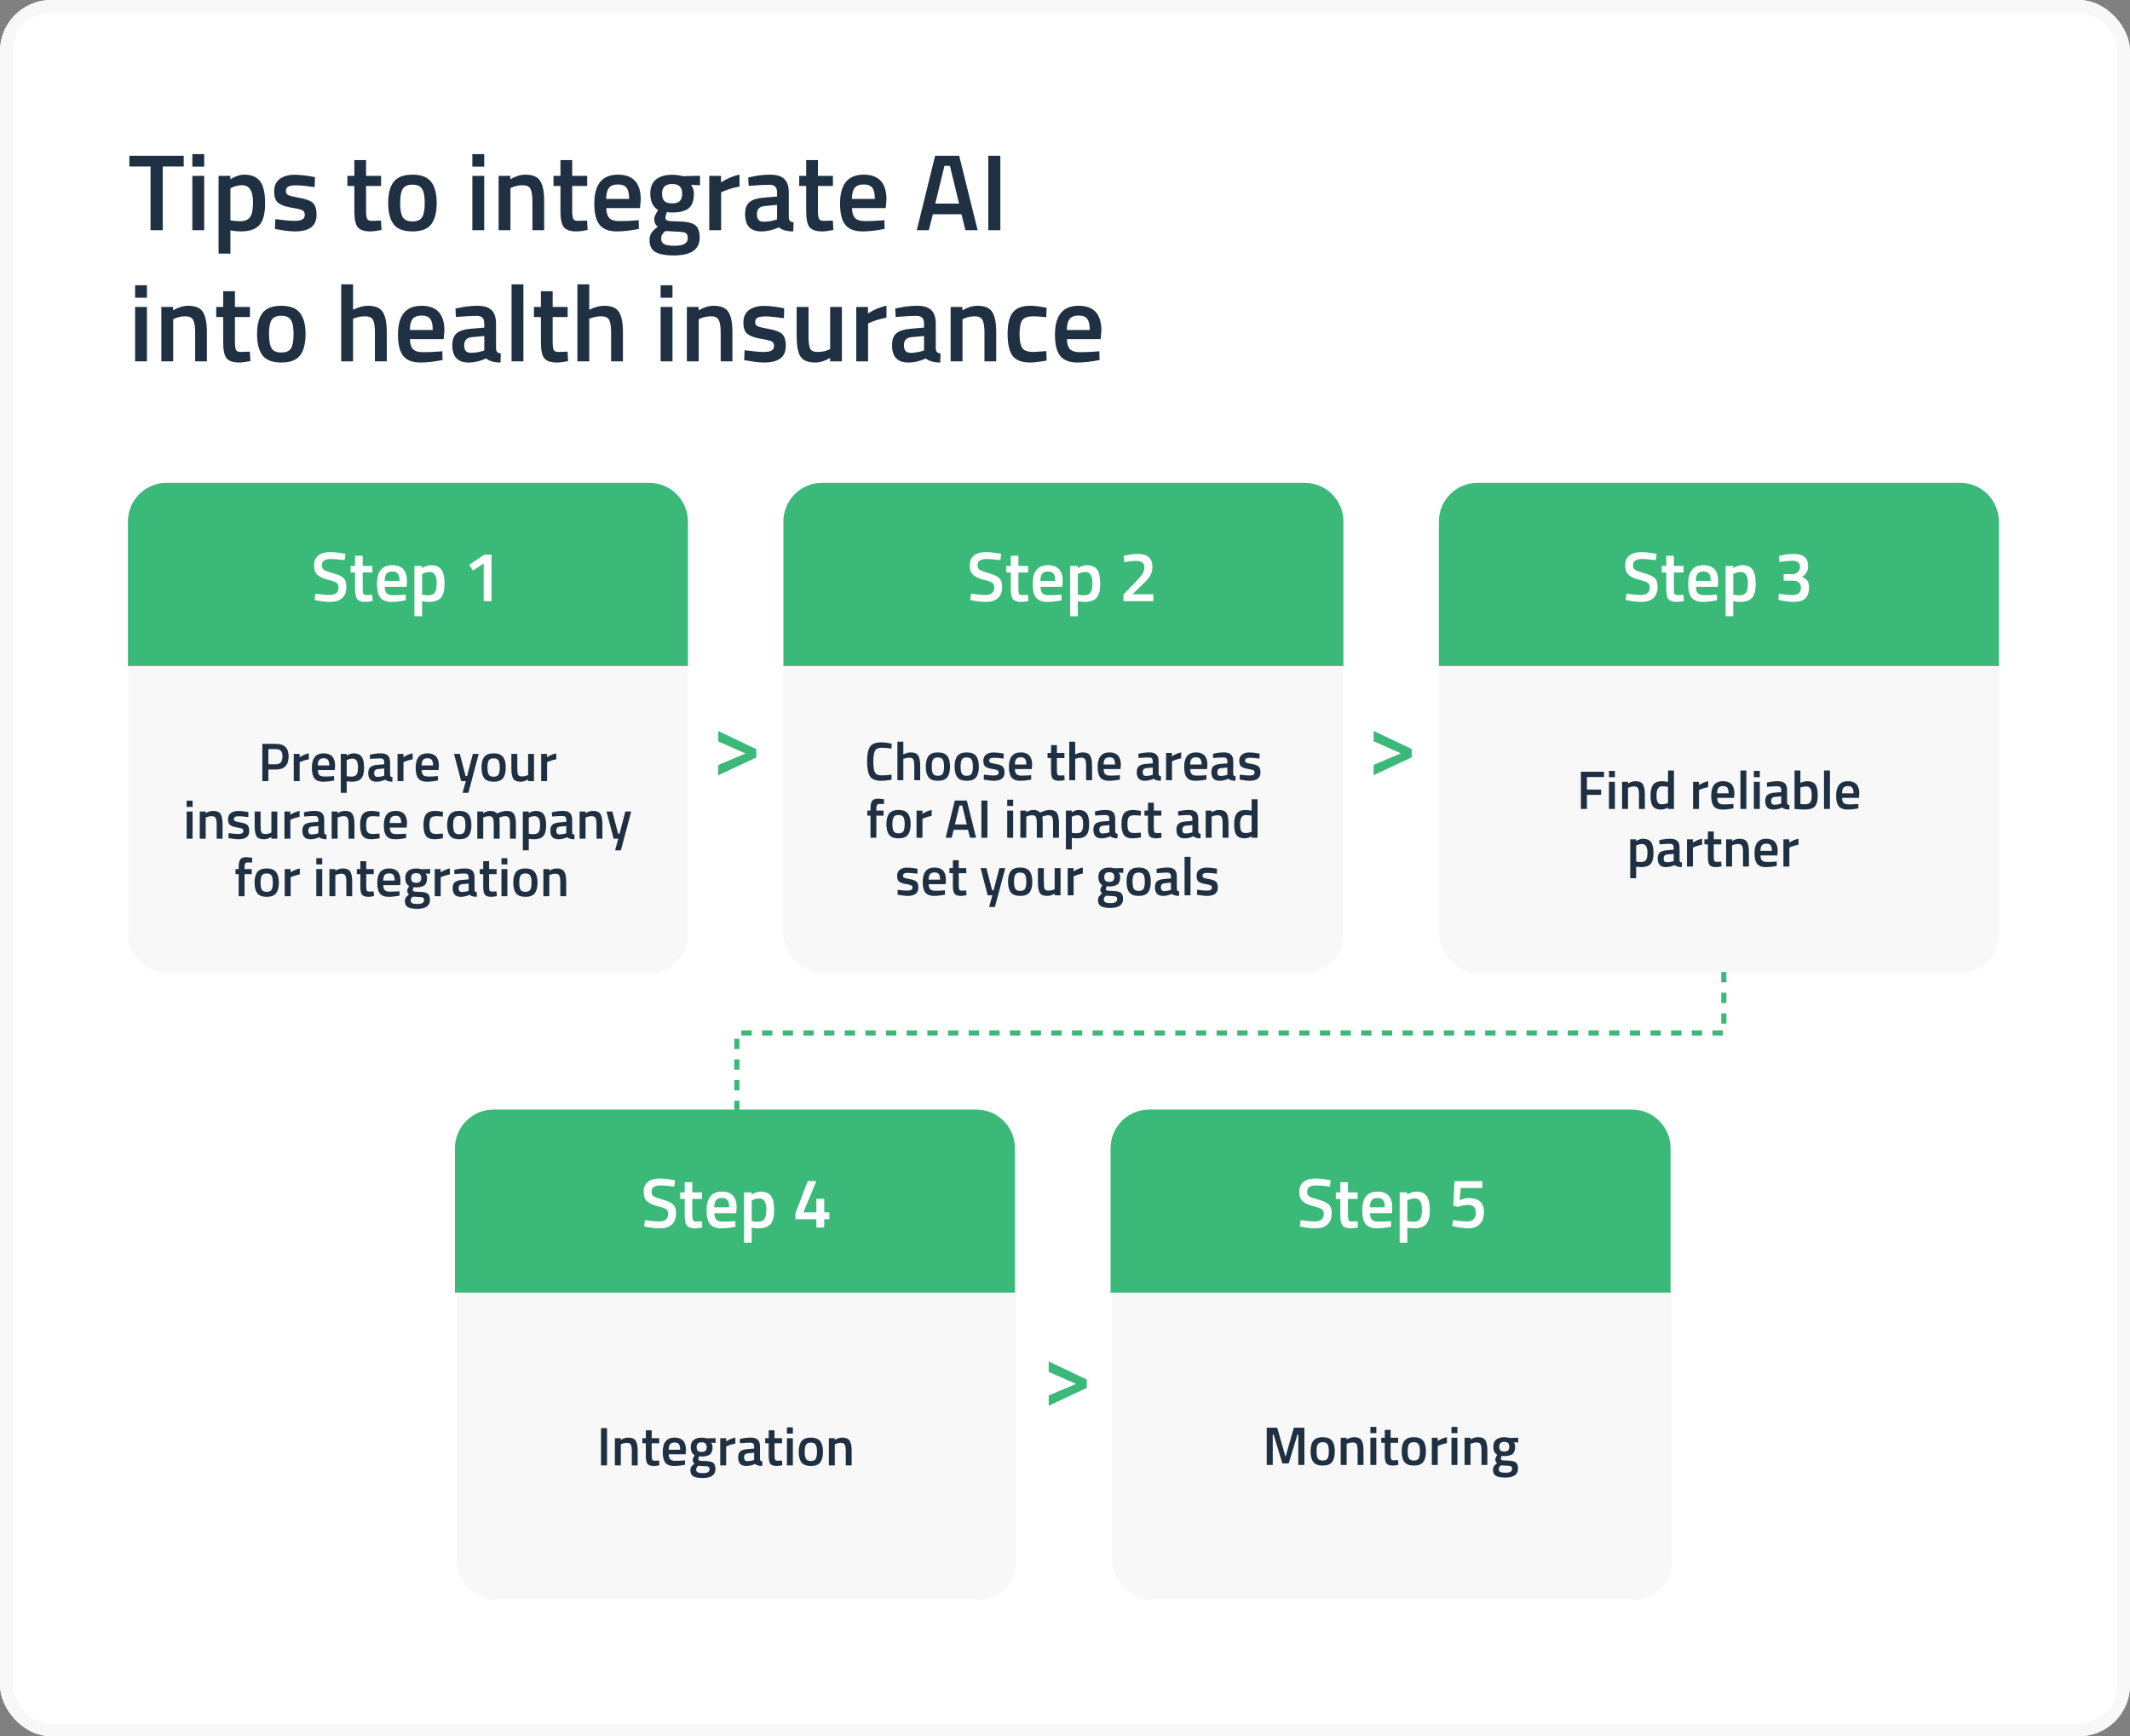 <svg width="666" height="543" viewBox="0 0 666 543" fill="none" xmlns="http://www.w3.org/2000/svg">
<rect x="0" y="0" width="666" height="543" fill="#808080" stroke="none"/>
<g clip-path="url(#clip0_35_13060)">
<rect width="666" height="543" rx="16" fill="white"/>
<path d="M40.442 52.076V48.71H57.442V52.076H50.88V72H47.072V52.076H40.442ZM60.141 72V55H63.846V72H60.141ZM60.141 52.11V48.2H63.846V52.11H60.141ZM68.342 79.31V55H72.014V56.054C73.578 55.102 75.04 54.626 76.4 54.626C78.644 54.626 80.287 55.317 81.33 56.7C82.372 58.06 82.894 60.361 82.894 63.602C82.894 66.821 82.293 69.087 81.092 70.402C79.913 71.717 77.975 72.374 75.278 72.374C74.348 72.374 73.272 72.272 72.048 72.068V79.31H68.342ZM75.754 57.924C74.688 57.924 73.623 58.162 72.558 58.638L72.048 58.876V68.906C72.954 69.087 73.952 69.178 75.04 69.178C76.581 69.178 77.646 68.736 78.236 67.852C78.825 66.968 79.12 65.461 79.12 63.33C79.12 59.726 77.998 57.924 75.754 57.924ZM98.401 58.502C95.727 58.139 93.789 57.958 92.587 57.958C91.386 57.958 90.547 58.105 90.071 58.4C89.618 58.672 89.391 59.114 89.391 59.726C89.391 60.338 89.641 60.769 90.139 61.018C90.661 61.267 91.862 61.562 93.743 61.902C95.647 62.219 96.996 62.729 97.789 63.432C98.583 64.135 98.979 65.381 98.979 67.172C98.979 68.963 98.401 70.277 97.245 71.116C96.112 71.955 94.446 72.374 92.247 72.374C90.865 72.374 89.119 72.181 87.011 71.796L85.957 71.626L86.093 68.532C88.813 68.895 90.774 69.076 91.975 69.076C93.177 69.076 94.027 68.929 94.525 68.634C95.047 68.339 95.307 67.852 95.307 67.172C95.307 66.492 95.058 66.027 94.559 65.778C94.083 65.506 92.916 65.223 91.057 64.928C89.221 64.611 87.873 64.123 87.011 63.466C86.15 62.809 85.719 61.607 85.719 59.862C85.719 58.117 86.309 56.813 87.487 55.952C88.689 55.091 90.219 54.66 92.077 54.66C93.528 54.66 95.307 54.841 97.415 55.204L98.469 55.408L98.401 58.502ZM119.158 58.162H114.466V65.642C114.466 67.025 114.568 67.943 114.772 68.396C114.976 68.849 115.497 69.076 116.336 69.076L119.124 68.974L119.294 71.932C117.775 72.227 116.619 72.374 115.826 72.374C113.899 72.374 112.573 71.932 111.848 71.048C111.145 70.164 110.794 68.498 110.794 66.05V58.162H108.618V55H110.794V50.07H114.466V55H119.158V58.162ZM123.115 56.836C124.294 55.363 126.243 54.626 128.963 54.626C131.683 54.626 133.621 55.363 134.777 56.836C135.956 58.309 136.545 60.519 136.545 63.466C136.545 66.413 135.978 68.634 134.845 70.13C133.712 71.626 131.751 72.374 128.963 72.374C126.175 72.374 124.214 71.626 123.081 70.13C121.948 68.634 121.381 66.413 121.381 63.466C121.381 60.519 121.959 58.309 123.115 56.836ZM125.903 67.886C126.424 68.793 127.444 69.246 128.963 69.246C130.482 69.246 131.502 68.793 132.023 67.886C132.544 66.979 132.805 65.495 132.805 63.432C132.805 61.369 132.522 59.907 131.955 59.046C131.411 58.185 130.414 57.754 128.963 57.754C127.512 57.754 126.504 58.185 125.937 59.046C125.393 59.907 125.121 61.369 125.121 63.432C125.121 65.495 125.382 66.979 125.903 67.886ZM147.697 72V55H151.403V72H147.697ZM147.697 52.11V48.2H151.403V52.11H147.697ZM159.604 72H155.898V55H159.57V56.054C161.225 55.102 162.789 54.626 164.262 54.626C166.529 54.626 168.07 55.272 168.886 56.564C169.725 57.833 170.144 59.941 170.144 62.888V72H166.472V62.99C166.472 61.154 166.268 59.851 165.86 59.08C165.475 58.309 164.67 57.924 163.446 57.924C162.29 57.924 161.18 58.151 160.114 58.604L159.604 58.808V72ZM183.605 58.162H178.913V65.642C178.913 67.025 179.015 67.943 179.219 68.396C179.423 68.849 179.944 69.076 180.783 69.076L183.571 68.974L183.741 71.932C182.222 72.227 181.066 72.374 180.273 72.374C178.346 72.374 177.02 71.932 176.295 71.048C175.592 70.164 175.241 68.498 175.241 66.05V58.162H173.065V55H175.241V50.07H178.913V55H183.605V58.162ZM198.748 68.94L199.7 68.838L199.768 71.592C197.184 72.113 194.895 72.374 192.9 72.374C190.384 72.374 188.571 71.683 187.46 70.3C186.372 68.917 185.828 66.707 185.828 63.67C185.828 57.641 188.288 54.626 193.206 54.626C197.966 54.626 200.346 57.221 200.346 62.412L200.108 65.064H189.568C189.591 66.469 189.897 67.501 190.486 68.158C191.076 68.815 192.175 69.144 193.784 69.144C195.394 69.144 197.048 69.076 198.748 68.94ZM196.708 62.208C196.708 60.531 196.436 59.363 195.892 58.706C195.371 58.026 194.476 57.686 193.206 57.686C191.937 57.686 191.008 58.037 190.418 58.74C189.852 59.443 189.557 60.599 189.534 62.208H196.708ZM218.768 74.312C218.768 78.029 216.082 79.888 210.71 79.888C208.126 79.888 206.211 79.537 204.964 78.834C203.717 78.131 203.094 76.851 203.094 74.992C203.094 74.153 203.298 73.428 203.706 72.816C204.114 72.227 204.771 71.581 205.678 70.878C204.93 70.379 204.556 69.552 204.556 68.396C204.556 67.943 204.862 67.206 205.474 66.186L205.78 65.676C204.148 64.701 203.332 63.001 203.332 60.576C203.332 58.536 203.944 57.04 205.168 56.088C206.392 55.136 208.047 54.66 210.132 54.66C211.129 54.66 212.115 54.773 213.09 55L213.6 55.102L218.87 54.966V57.958L216.048 57.788C216.66 58.581 216.966 59.511 216.966 60.576C216.966 62.797 216.399 64.339 215.266 65.2C214.155 66.039 212.41 66.458 210.03 66.458C209.441 66.458 208.942 66.413 208.534 66.322C208.217 67.093 208.058 67.693 208.058 68.124C208.058 68.532 208.262 68.815 208.67 68.974C209.101 69.133 210.121 69.223 211.73 69.246C214.427 69.269 216.275 69.631 217.272 70.334C218.269 71.037 218.768 72.363 218.768 74.312ZM206.732 74.652C206.732 75.445 207.049 76.012 207.684 76.352C208.319 76.692 209.407 76.862 210.948 76.862C213.691 76.862 215.062 76.08 215.062 74.516C215.062 73.632 214.813 73.065 214.314 72.816C213.838 72.589 212.875 72.465 211.424 72.442L208.092 72.238C207.593 72.646 207.242 73.02 207.038 73.36C206.834 73.723 206.732 74.153 206.732 74.652ZM207.004 60.576C207.004 61.619 207.253 62.389 207.752 62.888C208.251 63.364 209.055 63.602 210.166 63.602C211.277 63.602 212.07 63.364 212.546 62.888C213.045 62.389 213.294 61.619 213.294 60.576C213.294 59.533 213.045 58.774 212.546 58.298C212.047 57.799 211.243 57.55 210.132 57.55C208.047 57.55 207.004 58.559 207.004 60.576ZM221.773 72V55H225.445V57.04C227.372 55.793 229.299 54.989 231.225 54.626V58.332C229.276 58.717 227.61 59.216 226.227 59.828L225.479 60.134V72H221.773ZM246.638 60.236V67.988C246.661 68.487 246.786 68.861 247.012 69.11C247.262 69.337 247.636 69.484 248.134 69.552L248.032 72.374C246.083 72.374 244.576 71.955 243.51 71.116C241.697 71.955 239.872 72.374 238.036 72.374C234.659 72.374 232.97 70.572 232.97 66.968C232.97 65.245 233.424 63.999 234.33 63.228C235.26 62.457 236.676 61.993 238.58 61.834L242.966 61.46V60.236C242.966 59.329 242.762 58.695 242.354 58.332C241.969 57.969 241.391 57.788 240.62 57.788C239.17 57.788 237.356 57.879 235.18 58.06L234.092 58.128L233.956 55.51C236.427 54.921 238.694 54.626 240.756 54.626C242.842 54.626 244.338 55.079 245.244 55.986C246.174 56.87 246.638 58.287 246.638 60.236ZM239.022 64.452C237.458 64.588 236.676 65.438 236.676 67.002C236.676 68.566 237.368 69.348 238.75 69.348C239.884 69.348 241.085 69.167 242.354 68.804L242.966 68.6V64.078L239.022 64.452ZM260.437 58.162H255.745V65.642C255.745 67.025 255.847 67.943 256.051 68.396C256.255 68.849 256.776 69.076 257.615 69.076L260.403 68.974L260.573 71.932C259.054 72.227 257.898 72.374 257.105 72.374C255.178 72.374 253.852 71.932 253.127 71.048C252.424 70.164 252.073 68.498 252.073 66.05V58.162H249.897V55H252.073V50.07H255.745V55H260.437V58.162ZM275.58 68.94L276.532 68.838L276.6 71.592C274.016 72.113 271.727 72.374 269.732 72.374C267.216 72.374 265.403 71.683 264.292 70.3C263.204 68.917 262.66 66.707 262.66 63.67C262.66 57.641 265.12 54.626 270.038 54.626C274.798 54.626 277.178 57.221 277.178 62.412L276.94 65.064H266.4C266.423 66.469 266.729 67.501 267.318 68.158C267.908 68.815 269.007 69.144 270.616 69.144C272.226 69.144 273.88 69.076 275.58 68.94ZM273.54 62.208C273.54 60.531 273.268 59.363 272.724 58.706C272.203 58.026 271.308 57.686 270.038 57.686C268.769 57.686 267.84 58.037 267.25 58.74C266.684 59.443 266.389 60.599 266.366 62.208H273.54ZM286.649 72L292.395 48.71H299.909L305.689 72H301.881L300.623 67.002H291.681L290.423 72H286.649ZM295.319 51.872L292.429 63.67H299.875L297.019 51.872H295.319ZM309.008 72V48.71H312.782V72H309.008ZM42.244 113V96H45.95V113H42.244ZM42.244 93.11V89.2H45.95V93.11H42.244ZM54.151 113H50.445V96H54.117V97.054C55.772 96.102 57.336 95.626 58.809 95.626C61.076 95.626 62.617 96.272 63.433 97.564C64.272 98.833 64.691 100.941 64.691 103.888V113H61.019V103.99C61.019 102.154 60.815 100.851 60.407 100.08C60.022 99.309 59.217 98.924 57.993 98.924C56.837 98.924 55.727 99.151 54.661 99.604L54.151 99.808V113ZM78.152 99.162H73.46V106.642C73.46 108.025 73.562 108.943 73.766 109.396C73.97 109.849 74.491 110.076 75.33 110.076L78.118 109.974L78.288 112.932C76.769 113.227 75.613 113.374 74.82 113.374C72.893 113.374 71.567 112.932 70.842 112.048C70.139 111.164 69.788 109.498 69.788 107.05V99.162H67.612V96H69.788V91.07H73.46V96H78.152V99.162ZM82.109 97.836C83.288 96.363 85.237 95.626 87.957 95.626C90.677 95.626 92.615 96.363 93.771 97.836C94.95 99.309 95.539 101.519 95.539 104.466C95.539 107.413 94.973 109.634 93.839 111.13C92.706 112.626 90.745 113.374 87.957 113.374C85.169 113.374 83.209 112.626 82.075 111.13C80.942 109.634 80.375 107.413 80.375 104.466C80.375 101.519 80.953 99.309 82.109 97.836ZM84.897 108.886C85.419 109.793 86.439 110.246 87.957 110.246C89.476 110.246 90.496 109.793 91.017 108.886C91.539 107.979 91.799 106.495 91.799 104.432C91.799 102.369 91.516 100.907 90.949 100.046C90.405 99.185 89.408 98.754 87.957 98.754C86.507 98.754 85.498 99.185 84.931 100.046C84.387 100.907 84.115 102.369 84.115 104.432C84.115 106.495 84.376 107.979 84.897 108.886ZM110.397 113H106.691V88.928H110.397V96.884C112.075 96.045 113.627 95.626 115.055 95.626C117.322 95.626 118.863 96.272 119.679 97.564C120.518 98.833 120.937 100.941 120.937 103.888V113H117.231V103.99C117.231 102.154 117.039 100.851 116.653 100.08C116.268 99.309 115.452 98.924 114.205 98.924C113.117 98.924 112.029 99.105 110.941 99.468L110.397 99.672V113ZM137.356 109.94L138.308 109.838L138.376 112.592C135.792 113.113 133.502 113.374 131.508 113.374C128.992 113.374 127.178 112.683 126.068 111.3C124.98 109.917 124.436 107.707 124.436 104.67C124.436 98.641 126.895 95.626 131.814 95.626C136.574 95.626 138.954 98.221 138.954 103.412L138.716 106.064H128.176C128.198 107.469 128.504 108.501 129.094 109.158C129.683 109.815 130.782 110.144 132.392 110.144C134.001 110.144 135.656 110.076 137.356 109.94ZM135.316 103.208C135.316 101.531 135.044 100.363 134.5 99.706C133.978 99.026 133.083 98.686 131.814 98.686C130.544 98.686 129.615 99.037 129.026 99.74C128.459 100.443 128.164 101.599 128.142 103.208H135.316ZM155.097 101.236V108.988C155.12 109.487 155.245 109.861 155.471 110.11C155.721 110.337 156.095 110.484 156.593 110.552L156.491 113.374C154.542 113.374 153.035 112.955 151.969 112.116C150.156 112.955 148.331 113.374 146.495 113.374C143.118 113.374 141.429 111.572 141.429 107.968C141.429 106.245 141.883 104.999 142.789 104.228C143.719 103.457 145.135 102.993 147.039 102.834L151.425 102.46V101.236C151.425 100.329 151.221 99.695 150.813 99.332C150.428 98.969 149.85 98.788 149.079 98.788C147.629 98.788 145.815 98.879 143.639 99.06L142.551 99.128L142.415 96.51C144.886 95.921 147.153 95.626 149.215 95.626C151.301 95.626 152.797 96.079 153.703 96.986C154.633 97.87 155.097 99.287 155.097 101.236ZM147.481 105.452C145.917 105.588 145.135 106.438 145.135 108.002C145.135 109.566 145.827 110.348 147.209 110.348C148.343 110.348 149.544 110.167 150.813 109.804L151.425 109.6V105.078L147.481 105.452ZM159.954 113V88.928H163.66V113H159.954ZM177.495 99.162H172.803V106.642C172.803 108.025 172.905 108.943 173.109 109.396C173.313 109.849 173.835 110.076 174.673 110.076L177.461 109.974L177.631 112.932C176.113 113.227 174.957 113.374 174.163 113.374C172.237 113.374 170.911 112.932 170.185 112.048C169.483 111.164 169.131 109.498 169.131 107.05V99.162H166.955V96H169.131V91.07H172.803V96H177.495V99.162ZM184.241 113H180.535V88.928H184.241V96.884C185.918 96.045 187.471 95.626 188.899 95.626C191.166 95.626 192.707 96.272 193.523 97.564C194.362 98.833 194.781 100.941 194.781 103.888V113H191.075V103.99C191.075 102.154 190.882 100.851 190.497 100.08C190.112 99.309 189.296 98.924 188.049 98.924C186.961 98.924 185.873 99.105 184.785 99.468L184.241 99.672V113ZM206.566 113V96H210.272V113H206.566ZM206.566 93.11V89.2H210.272V93.11H206.566ZM218.473 113H214.767V96H218.439V97.054C220.094 96.102 221.658 95.626 223.131 95.626C225.398 95.626 226.939 96.272 227.755 97.564C228.594 98.833 229.013 100.941 229.013 103.888V113H225.341V103.99C225.341 102.154 225.137 100.851 224.729 100.08C224.344 99.309 223.539 98.924 222.315 98.924C221.159 98.924 220.049 99.151 218.983 99.604L218.473 99.808V113ZM245.126 99.502C242.451 99.139 240.513 98.958 239.312 98.958C238.111 98.958 237.272 99.105 236.796 99.4C236.343 99.672 236.116 100.114 236.116 100.726C236.116 101.338 236.365 101.769 236.864 102.018C237.385 102.267 238.587 102.562 240.468 102.902C242.372 103.219 243.721 103.729 244.514 104.432C245.307 105.135 245.704 106.381 245.704 108.172C245.704 109.963 245.126 111.277 243.97 112.116C242.837 112.955 241.171 113.374 238.972 113.374C237.589 113.374 235.844 113.181 233.736 112.796L232.682 112.626L232.818 109.532C235.538 109.895 237.499 110.076 238.7 110.076C239.901 110.076 240.751 109.929 241.25 109.634C241.771 109.339 242.032 108.852 242.032 108.172C242.032 107.492 241.783 107.027 241.284 106.778C240.808 106.506 239.641 106.223 237.782 105.928C235.946 105.611 234.597 105.123 233.736 104.466C232.875 103.809 232.444 102.607 232.444 100.862C232.444 99.117 233.033 97.813 234.212 96.952C235.413 96.091 236.943 95.66 238.802 95.66C240.253 95.66 242.032 95.841 244.14 96.204L245.194 96.408L245.126 99.502ZM259.567 96H263.239V113H259.567V111.946C257.913 112.898 256.383 113.374 254.977 113.374C252.643 113.374 251.079 112.751 250.285 111.504C249.492 110.235 249.095 108.025 249.095 104.874V96H252.801V104.908C252.801 106.948 252.971 108.319 253.311 109.022C253.651 109.725 254.445 110.076 255.691 110.076C256.915 110.076 258.037 109.849 259.057 109.396L259.567 109.192V96ZM267.726 113V96H271.398V98.04C273.325 96.793 275.252 95.989 277.178 95.626V99.332C275.229 99.717 273.563 100.216 272.18 100.828L271.432 101.134V113H267.726ZM292.592 101.236V108.988C292.614 109.487 292.739 109.861 292.966 110.11C293.215 110.337 293.589 110.484 294.088 110.552L293.986 113.374C292.036 113.374 290.529 112.955 289.464 112.116C287.65 112.955 285.826 113.374 283.99 113.374C280.612 113.374 278.924 111.572 278.924 107.968C278.924 106.245 279.377 104.999 280.284 104.228C281.213 103.457 282.63 102.993 284.534 102.834L288.92 102.46V101.236C288.92 100.329 288.716 99.695 288.308 99.332C287.922 98.969 287.344 98.788 286.574 98.788C285.123 98.788 283.31 98.879 281.134 99.06L280.046 99.128L279.91 96.51C282.38 95.921 284.647 95.626 286.71 95.626C288.795 95.626 290.291 96.079 291.198 96.986C292.127 97.87 292.592 99.287 292.592 101.236ZM284.976 105.452C283.412 105.588 282.63 106.438 282.63 108.002C282.63 109.566 283.321 110.348 284.704 110.348C285.837 110.348 287.038 110.167 288.308 109.804L288.92 109.6V105.078L284.976 105.452ZM300.95 113H297.244V96H300.916V97.054C302.571 96.102 304.135 95.626 305.608 95.626C307.875 95.626 309.416 96.272 310.232 97.564C311.071 98.833 311.49 100.941 311.49 103.888V113H307.818V103.99C307.818 102.154 307.614 100.851 307.206 100.08C306.821 99.309 306.016 98.924 304.792 98.924C303.636 98.924 302.525 99.151 301.46 99.604L300.95 99.808V113ZM322.163 95.626C323.364 95.626 324.781 95.785 326.413 96.102L327.263 96.272L327.127 99.196C325.336 99.015 324.01 98.924 323.149 98.924C321.426 98.924 320.27 99.309 319.681 100.08C319.091 100.851 318.797 102.301 318.797 104.432C318.797 106.563 319.08 108.036 319.647 108.852C320.213 109.668 321.392 110.076 323.183 110.076L327.161 109.804L327.263 112.762C324.973 113.17 323.251 113.374 322.095 113.374C319.511 113.374 317.686 112.683 316.621 111.3C315.578 109.895 315.057 107.605 315.057 104.432C315.057 101.259 315.612 99.003 316.723 97.666C317.833 96.306 319.647 95.626 322.163 95.626ZM342.784 109.94L343.736 109.838L343.804 112.592C341.22 113.113 338.93 113.374 336.936 113.374C334.42 113.374 332.606 112.683 331.496 111.3C330.408 109.917 329.864 107.707 329.864 104.67C329.864 98.641 332.323 95.626 337.242 95.626C342.002 95.626 344.382 98.221 344.382 103.412L344.144 106.064H333.604C333.626 107.469 333.932 108.501 334.522 109.158C335.111 109.815 336.21 110.144 337.82 110.144C339.429 110.144 341.084 110.076 342.784 109.94ZM340.744 103.208C340.744 101.531 340.472 100.363 339.928 99.706C339.406 99.026 338.511 98.686 337.242 98.686C335.972 98.686 335.043 99.037 334.454 99.74C333.887 100.443 333.592 101.599 333.57 103.208H340.744Z" fill="#1F3042"/>
<rect x="40" y="151" width="175.098" height="153.312" rx="12.104" fill="#F8F8F8"/>
<path d="M40 163.104C40 156.419 45.419 151 52.104 151H202.995C209.679 151 215.098 156.419 215.098 163.104V208.29H40V163.104Z" fill="#3BB979"/>
<path d="M103.433 174.822C101.571 174.822 100.639 175.475 100.639 176.78C100.639 177.455 100.859 177.939 101.299 178.232C101.739 178.511 102.707 178.863 104.203 179.288C105.714 179.699 106.777 180.197 107.393 180.784C108.009 181.356 108.317 182.265 108.317 183.512C108.317 185.096 107.863 186.284 106.953 187.076C106.059 187.853 104.834 188.242 103.279 188.242C102.033 188.242 100.654 188.095 99.143 187.802L98.351 187.648L98.593 185.69C100.573 185.954 102.084 186.086 103.125 186.086C104.944 186.086 105.853 185.279 105.853 183.666C105.853 183.035 105.648 182.573 105.237 182.28C104.827 181.972 103.903 181.642 102.465 181.29C101.028 180.923 99.957 180.425 99.253 179.794C98.549 179.163 98.197 178.166 98.197 176.802C98.197 175.438 98.637 174.411 99.517 173.722C100.412 173.018 101.644 172.666 103.213 172.666C104.343 172.666 105.677 172.798 107.217 173.062L107.987 173.194L107.789 175.174C105.736 174.939 104.284 174.822 103.433 174.822ZM116.438 179.046H113.402V183.886C113.402 184.781 113.468 185.375 113.6 185.668C113.732 185.961 114.07 186.108 114.612 186.108L116.416 186.042L116.526 187.956C115.544 188.147 114.796 188.242 114.282 188.242C113.036 188.242 112.178 187.956 111.708 187.384C111.254 186.812 111.026 185.734 111.026 184.15V179.046H109.618V177H111.026V173.81H113.402V177H116.438V179.046ZM126.237 186.02L126.853 185.954L126.897 187.736C125.225 188.073 123.744 188.242 122.453 188.242C120.825 188.242 119.652 187.795 118.933 186.9C118.229 186.005 117.877 184.575 117.877 182.61C117.877 178.709 119.468 176.758 122.651 176.758C125.731 176.758 127.271 178.437 127.271 181.796L127.117 183.512H120.297C120.312 184.421 120.51 185.089 120.891 185.514C121.272 185.939 121.984 186.152 123.025 186.152C124.066 186.152 125.137 186.108 126.237 186.02ZM124.917 181.664C124.917 180.579 124.741 179.823 124.389 179.398C124.052 178.958 123.472 178.738 122.651 178.738C121.83 178.738 121.228 178.965 120.847 179.42C120.48 179.875 120.29 180.623 120.275 181.664H124.917ZM129.577 192.73V177H131.953V177.682C132.965 177.066 133.911 176.758 134.791 176.758C136.243 176.758 137.306 177.205 137.981 178.1C138.656 178.98 138.993 180.469 138.993 182.566C138.993 184.649 138.604 186.115 137.827 186.966C137.064 187.817 135.81 188.242 134.065 188.242C133.464 188.242 132.767 188.176 131.975 188.044V192.73H129.577ZM134.373 178.892C133.684 178.892 132.994 179.046 132.305 179.354L131.975 179.508V185.998C132.562 186.115 133.207 186.174 133.911 186.174C134.908 186.174 135.598 185.888 135.979 185.316C136.36 184.744 136.551 183.769 136.551 182.39C136.551 180.058 135.825 178.892 134.373 178.892ZM153.685 173.48V188H151.243V176.252L147.833 178.452L146.711 176.626L151.441 173.48H153.685Z" fill="white"/>
<path d="M86.291 240.669H83.911V244.29H82.024V232.645H86.291C88.932 232.645 90.252 233.948 90.252 236.555C90.252 237.892 89.918 238.912 89.249 239.615C88.592 240.318 87.606 240.669 86.291 240.669ZM83.911 239.037H86.274C87.634 239.037 88.314 238.21 88.314 236.555C88.314 235.762 88.15 235.184 87.821 234.821C87.493 234.458 86.977 234.277 86.274 234.277H83.911V239.037ZM91.847 244.29V235.79H93.683V236.81C94.646 236.187 95.61 235.784 96.573 235.603V237.456C95.598 237.649 94.765 237.898 94.074 238.204L93.7 238.357V244.29H91.847ZM103.975 242.76L104.451 242.709L104.485 244.086C103.193 244.347 102.049 244.477 101.051 244.477C99.793 244.477 98.887 244.131 98.331 243.44C97.787 242.749 97.515 241.644 97.515 240.125C97.515 237.11 98.745 235.603 101.204 235.603C103.584 235.603 104.774 236.901 104.774 239.496L104.655 240.822H99.385C99.397 241.525 99.55 242.04 99.844 242.369C100.139 242.698 100.689 242.862 101.493 242.862C102.298 242.862 103.125 242.828 103.975 242.76ZM102.955 239.394C102.955 238.555 102.819 237.972 102.547 237.643C102.287 237.303 101.839 237.133 101.204 237.133C100.57 237.133 100.105 237.309 99.81 237.66C99.527 238.011 99.38 238.589 99.368 239.394H102.955ZM106.556 247.945V235.79H108.392V236.317C109.174 235.841 109.905 235.603 110.585 235.603C111.707 235.603 112.529 235.949 113.05 236.64C113.571 237.32 113.832 238.47 113.832 240.091C113.832 241.7 113.532 242.834 112.931 243.491C112.342 244.148 111.373 244.477 110.024 244.477C109.559 244.477 109.021 244.426 108.409 244.324V247.945H106.556ZM110.262 237.252C109.729 237.252 109.197 237.371 108.664 237.609L108.409 237.728V242.743C108.862 242.834 109.361 242.879 109.905 242.879C110.676 242.879 111.208 242.658 111.503 242.216C111.798 241.774 111.945 241.02 111.945 239.955C111.945 238.153 111.384 237.252 110.262 237.252ZM121.977 238.408V242.284C121.988 242.533 122.051 242.72 122.164 242.845C122.289 242.958 122.476 243.032 122.725 243.066L122.674 244.477C121.699 244.477 120.946 244.267 120.413 243.848C119.506 244.267 118.594 244.477 117.676 244.477C115.987 244.477 115.143 243.576 115.143 241.774C115.143 240.913 115.37 240.289 115.823 239.904C116.288 239.519 116.996 239.286 117.948 239.207L120.141 239.02V238.408C120.141 237.955 120.039 237.637 119.835 237.456C119.642 237.275 119.353 237.184 118.968 237.184C118.243 237.184 117.336 237.229 116.248 237.32L115.704 237.354L115.636 236.045C116.871 235.75 118.005 235.603 119.036 235.603C120.079 235.603 120.827 235.83 121.28 236.283C121.745 236.725 121.977 237.433 121.977 238.408ZM118.169 240.516C117.387 240.584 116.996 241.009 116.996 241.791C116.996 242.573 117.342 242.964 118.033 242.964C118.6 242.964 119.2 242.873 119.835 242.692L120.141 242.59V240.329L118.169 240.516ZM124.303 244.29V235.79H126.139V236.81C127.102 236.187 128.066 235.784 129.029 235.603V237.456C128.054 237.649 127.221 237.898 126.53 238.204L126.156 238.357V244.29H124.303ZM136.431 242.76L136.907 242.709L136.941 244.086C135.649 244.347 134.505 244.477 133.507 244.477C132.249 244.477 131.343 244.131 130.787 243.44C130.243 242.749 129.971 241.644 129.971 240.125C129.971 237.11 131.201 235.603 133.66 235.603C136.04 235.603 137.23 236.901 137.23 239.496L137.111 240.822H131.841C131.853 241.525 132.006 242.04 132.3 242.369C132.595 242.698 133.145 242.862 133.949 242.862C134.754 242.862 135.581 242.828 136.431 242.76ZM135.411 239.394C135.411 238.555 135.275 237.972 135.003 237.643C134.743 237.303 134.295 237.133 133.66 237.133C133.026 237.133 132.561 237.309 132.266 237.66C131.983 238.011 131.836 238.589 131.824 239.394H135.411ZM141.965 235.79H143.784L145.586 242.709H146.045L147.847 235.79H149.683L146.453 247.945H144.634L145.654 244.29H144.192L141.965 235.79ZM151.424 236.708C152.014 235.971 152.988 235.603 154.348 235.603C155.708 235.603 156.677 235.971 157.255 236.708C157.845 237.445 158.139 238.55 158.139 240.023C158.139 241.496 157.856 242.607 157.289 243.355C156.723 244.103 155.742 244.477 154.348 244.477C152.954 244.477 151.974 244.103 151.407 243.355C150.841 242.607 150.557 241.496 150.557 240.023C150.557 238.55 150.846 237.445 151.424 236.708ZM152.818 242.233C153.079 242.686 153.589 242.913 154.348 242.913C155.108 242.913 155.618 242.686 155.878 242.233C156.139 241.78 156.269 241.037 156.269 240.006C156.269 238.975 156.128 238.244 155.844 237.813C155.572 237.382 155.074 237.167 154.348 237.167C153.623 237.167 153.119 237.382 152.835 237.813C152.563 238.244 152.427 238.975 152.427 240.006C152.427 241.037 152.558 241.78 152.818 242.233ZM165.131 235.79H166.967V244.29H165.131V243.763C164.304 244.239 163.539 244.477 162.836 244.477C161.669 244.477 160.887 244.165 160.49 243.542C160.093 242.907 159.895 241.802 159.895 240.227V235.79H161.748V240.244C161.748 241.264 161.833 241.95 162.003 242.301C162.173 242.652 162.57 242.828 163.193 242.828C163.805 242.828 164.366 242.715 164.876 242.488L165.131 242.386V235.79ZM169.21 244.29V235.79H171.046V236.81C172.01 236.187 172.973 235.784 173.936 235.603V237.456C172.962 237.649 172.129 237.898 171.437 238.204L171.063 238.357V244.29H169.21ZM58.362 262.29V253.79H60.215V262.29H58.362ZM58.362 252.345V250.39H60.215V252.345H58.362ZM64.315 262.29H62.462V253.79H64.298V254.317C65.126 253.841 65.908 253.603 66.644 253.603C67.778 253.603 68.548 253.926 68.956 254.572C69.376 255.207 69.585 256.261 69.585 257.734V262.29H67.749V257.785C67.749 256.867 67.647 256.215 67.443 255.83C67.251 255.445 66.848 255.252 66.236 255.252C65.658 255.252 65.103 255.365 64.57 255.592L64.315 255.694V262.29ZM77.642 255.541C76.304 255.36 75.335 255.269 74.735 255.269C74.134 255.269 73.715 255.343 73.477 255.49C73.25 255.626 73.137 255.847 73.137 256.153C73.137 256.459 73.261 256.674 73.511 256.799C73.771 256.924 74.372 257.071 75.313 257.241C76.265 257.4 76.939 257.655 77.336 258.006C77.732 258.357 77.931 258.981 77.931 259.876C77.931 260.771 77.642 261.429 77.064 261.848C76.497 262.267 75.664 262.477 74.565 262.477C73.873 262.477 73.001 262.381 71.947 262.188L71.42 262.103L71.488 260.556C72.848 260.737 73.828 260.828 74.429 260.828C75.029 260.828 75.454 260.754 75.704 260.607C75.964 260.46 76.095 260.216 76.095 259.876C76.095 259.536 75.97 259.304 75.721 259.179C75.483 259.043 74.899 258.901 73.97 258.754C73.052 258.595 72.377 258.352 71.947 258.023C71.516 257.694 71.301 257.094 71.301 256.221C71.301 255.348 71.595 254.697 72.185 254.266C72.785 253.835 73.55 253.62 74.48 253.62C75.205 253.62 76.095 253.711 77.149 253.892L77.676 253.994L77.642 255.541ZM84.862 253.79H86.698V262.29H84.862V261.763C84.035 262.239 83.27 262.477 82.567 262.477C81.4 262.477 80.618 262.165 80.221 261.542C79.825 260.907 79.626 259.802 79.626 258.227V253.79H81.479V258.244C81.479 259.264 81.564 259.95 81.734 260.301C81.904 260.652 82.301 260.828 82.924 260.828C83.536 260.828 84.097 260.715 84.607 260.488L84.862 260.386V253.79ZM88.942 262.29V253.79H90.778V254.81C91.741 254.187 92.704 253.784 93.668 253.603V255.456C92.693 255.649 91.86 255.898 91.169 256.204L90.795 256.357V262.29H88.942ZM101.374 256.408V260.284C101.386 260.533 101.448 260.72 101.561 260.845C101.686 260.958 101.873 261.032 102.122 261.066L102.071 262.477C101.097 262.477 100.343 262.267 99.81 261.848C98.904 262.267 97.991 262.477 97.073 262.477C95.385 262.477 94.54 261.576 94.54 259.774C94.54 258.913 94.767 258.289 95.22 257.904C95.685 257.519 96.393 257.286 97.345 257.207L99.538 257.02V256.408C99.538 255.955 99.436 255.637 99.232 255.456C99.04 255.275 98.751 255.184 98.365 255.184C97.64 255.184 96.733 255.229 95.645 255.32L95.101 255.354L95.033 254.045C96.269 253.75 97.402 253.603 98.433 253.603C99.476 253.603 100.224 253.83 100.677 254.283C101.142 254.725 101.374 255.433 101.374 256.408ZM97.566 258.516C96.784 258.584 96.393 259.009 96.393 259.791C96.393 260.573 96.739 260.964 97.43 260.964C97.997 260.964 98.598 260.873 99.232 260.692L99.538 260.59V258.329L97.566 258.516ZM105.554 262.29H103.701V253.79H105.537V254.317C106.364 253.841 107.146 253.603 107.883 253.603C109.016 253.603 109.787 253.926 110.195 254.572C110.614 255.207 110.824 256.261 110.824 257.734V262.29H108.988V257.785C108.988 256.867 108.886 256.215 108.682 255.83C108.489 255.445 108.087 255.252 107.475 255.252C106.897 255.252 106.341 255.365 105.809 255.592L105.554 255.694V262.29ZM116.16 253.603C116.761 253.603 117.469 253.682 118.285 253.841L118.71 253.926L118.642 255.388C117.747 255.297 117.084 255.252 116.653 255.252C115.792 255.252 115.214 255.445 114.919 255.83C114.624 256.215 114.477 256.941 114.477 258.006C114.477 259.071 114.619 259.808 114.902 260.216C115.185 260.624 115.775 260.828 116.67 260.828L118.659 260.692L118.71 262.171C117.565 262.375 116.704 262.477 116.126 262.477C114.834 262.477 113.922 262.131 113.389 261.44C112.868 260.737 112.607 259.593 112.607 258.006C112.607 256.419 112.885 255.292 113.44 254.623C113.995 253.943 114.902 253.603 116.16 253.603ZM126.47 260.76L126.946 260.709L126.98 262.086C125.688 262.347 124.544 262.477 123.546 262.477C122.288 262.477 121.382 262.131 120.826 261.44C120.282 260.749 120.01 259.644 120.01 258.125C120.01 255.11 121.24 253.603 123.699 253.603C126.079 253.603 127.269 254.901 127.269 257.496L127.15 258.822H121.88C121.892 259.525 122.045 260.04 122.339 260.369C122.634 260.698 123.184 260.862 123.988 260.862C124.793 260.862 125.62 260.828 126.47 260.76ZM125.45 257.394C125.45 256.555 125.314 255.972 125.042 255.643C124.782 255.303 124.334 255.133 123.699 255.133C123.065 255.133 122.6 255.309 122.305 255.66C122.022 256.011 121.875 256.589 121.863 257.394H125.45ZM135.966 253.603C136.566 253.603 137.275 253.682 138.091 253.841L138.516 253.926L138.448 255.388C137.552 255.297 136.889 255.252 136.459 255.252C135.597 255.252 135.019 255.445 134.725 255.83C134.43 256.215 134.283 256.941 134.283 258.006C134.283 259.071 134.424 259.808 134.708 260.216C134.991 260.624 135.58 260.828 136.476 260.828L138.465 260.692L138.516 262.171C137.371 262.375 136.51 262.477 135.932 262.477C134.64 262.477 133.727 262.131 133.195 261.44C132.673 260.737 132.413 259.593 132.413 258.006C132.413 256.419 132.69 255.292 133.246 254.623C133.801 253.943 134.708 253.603 135.966 253.603ZM140.683 254.708C141.272 253.971 142.247 253.603 143.607 253.603C144.967 253.603 145.936 253.971 146.514 254.708C147.103 255.445 147.398 256.55 147.398 258.023C147.398 259.496 147.115 260.607 146.548 261.355C145.981 262.103 145.001 262.477 143.607 262.477C142.213 262.477 141.233 262.103 140.666 261.355C140.099 260.607 139.816 259.496 139.816 258.023C139.816 256.55 140.105 255.445 140.683 254.708ZM142.077 260.233C142.338 260.686 142.848 260.913 143.607 260.913C144.366 260.913 144.876 260.686 145.137 260.233C145.398 259.78 145.528 259.037 145.528 258.006C145.528 256.975 145.386 256.244 145.103 255.813C144.831 255.382 144.332 255.167 143.607 255.167C142.882 255.167 142.377 255.382 142.094 255.813C141.822 256.244 141.686 256.975 141.686 258.006C141.686 259.037 141.816 259.78 142.077 260.233ZM151.092 262.29H149.239V253.79H151.075V254.317C151.879 253.841 152.616 253.603 153.285 253.603C154.271 253.603 154.99 253.881 155.444 254.436C156.475 253.881 157.501 253.603 158.521 253.603C159.541 253.603 160.26 253.92 160.68 254.555C161.099 255.178 161.309 256.238 161.309 257.734V262.29H159.473V257.785C159.473 256.867 159.376 256.215 159.184 255.83C159.002 255.445 158.617 255.252 158.028 255.252C157.518 255.252 156.968 255.365 156.379 255.592L156.09 255.711C156.18 255.938 156.226 256.663 156.226 257.887V262.29H154.39V257.921C154.39 256.912 154.299 256.215 154.118 255.83C153.936 255.445 153.54 255.252 152.928 255.252C152.361 255.252 151.834 255.365 151.347 255.592L151.092 255.694V262.29ZM163.483 265.945V253.79H165.319V254.317C166.101 253.841 166.832 253.603 167.512 253.603C168.634 253.603 169.456 253.949 169.977 254.64C170.498 255.32 170.759 256.47 170.759 258.091C170.759 259.7 170.459 260.834 169.858 261.491C169.269 262.148 168.3 262.477 166.951 262.477C166.486 262.477 165.948 262.426 165.336 262.324V265.945H163.483ZM167.189 255.252C166.656 255.252 166.124 255.371 165.591 255.609L165.336 255.728V260.743C165.789 260.834 166.288 260.879 166.832 260.879C167.603 260.879 168.135 260.658 168.43 260.216C168.725 259.774 168.872 259.02 168.872 257.955C168.872 256.153 168.311 255.252 167.189 255.252ZM178.904 256.408V260.284C178.915 260.533 178.977 260.72 179.091 260.845C179.215 260.958 179.402 261.032 179.652 261.066L179.601 262.477C178.626 262.477 177.872 262.267 177.34 261.848C176.433 262.267 175.521 262.477 174.603 262.477C172.914 262.477 172.07 261.576 172.07 259.774C172.07 258.913 172.296 258.289 172.75 257.904C173.214 257.519 173.923 257.286 174.875 257.207L177.068 257.02V256.408C177.068 255.955 176.966 255.637 176.762 255.456C176.569 255.275 176.28 255.184 175.895 255.184C175.169 255.184 174.263 255.229 173.175 255.32L172.631 255.354L172.563 254.045C173.798 253.75 174.931 253.603 175.963 253.603C177.005 253.603 177.753 253.83 178.207 254.283C178.671 254.725 178.904 255.433 178.904 256.408ZM175.096 258.516C174.314 258.584 173.923 259.009 173.923 259.791C173.923 260.573 174.268 260.964 174.96 260.964C175.526 260.964 176.127 260.873 176.762 260.692L177.068 260.59V258.329L175.096 258.516ZM183.083 262.29H181.23V253.79H183.066V254.317C183.893 253.841 184.675 253.603 185.412 253.603C186.545 253.603 187.316 253.926 187.724 254.572C188.143 255.207 188.353 256.261 188.353 257.734V262.29H186.517V257.785C186.517 256.867 186.415 256.215 186.211 255.83C186.018 255.445 185.616 255.252 185.004 255.252C184.426 255.252 183.871 255.365 183.338 255.592L183.083 255.694V262.29ZM189.645 253.79H191.464L193.266 260.709H193.725L195.527 253.79H197.363L194.133 265.945H192.314L193.334 262.29H191.872L189.645 253.79ZM76.46 273.371V280.29H74.624V273.371H73.638V271.79H74.624V271.246C74.624 270.033 74.799 269.2 75.151 268.747C75.502 268.294 76.126 268.067 77.021 268.067L78.857 268.237L78.84 269.75C78.284 269.727 77.82 269.716 77.446 269.716C77.083 269.716 76.828 269.829 76.681 270.056C76.534 270.271 76.46 270.674 76.46 271.263V271.79H78.704V273.371H76.46ZM80.469 272.708C81.058 271.971 82.033 271.603 83.393 271.603C84.753 271.603 85.722 271.971 86.3 272.708C86.889 273.445 87.184 274.55 87.184 276.023C87.184 277.496 86.901 278.607 86.334 279.355C85.767 280.103 84.787 280.477 83.393 280.477C81.999 280.477 81.019 280.103 80.452 279.355C79.885 278.607 79.602 277.496 79.602 276.023C79.602 274.55 79.891 273.445 80.469 272.708ZM81.863 278.233C82.124 278.686 82.634 278.913 83.393 278.913C84.153 278.913 84.662 278.686 84.923 278.233C85.184 277.78 85.314 277.037 85.314 276.006C85.314 274.975 85.172 274.244 84.889 273.813C84.617 273.382 84.118 273.167 83.393 273.167C82.668 273.167 82.163 273.382 81.88 273.813C81.608 274.244 81.472 274.975 81.472 276.006C81.472 277.037 81.603 277.78 81.863 278.233ZM89.025 280.29V271.79H90.861V272.81C91.824 272.187 92.787 271.784 93.751 271.603V273.456C92.776 273.649 91.943 273.898 91.252 274.204L90.878 274.357V280.29H89.025ZM98.903 280.29V271.79H100.756V280.29H98.903ZM98.903 270.345V268.39H100.756V270.345H98.903ZM104.856 280.29H103.003V271.79H104.839V272.317C105.667 271.841 106.449 271.603 107.185 271.603C108.319 271.603 109.089 271.926 109.497 272.572C109.917 273.207 110.126 274.261 110.126 275.734V280.29H108.29V275.785C108.29 274.867 108.188 274.215 107.984 273.83C107.792 273.445 107.389 273.252 106.777 273.252C106.199 273.252 105.644 273.365 105.111 273.592L104.856 273.694V280.29ZM116.857 273.371H114.511V277.111C114.511 277.802 114.562 278.261 114.664 278.488C114.766 278.715 115.026 278.828 115.446 278.828L116.84 278.777L116.925 280.256C116.165 280.403 115.587 280.477 115.191 280.477C114.227 280.477 113.564 280.256 113.202 279.814C112.85 279.372 112.675 278.539 112.675 277.315V273.371H111.587V271.79H112.675V269.325H114.511V271.79H116.857V273.371ZM124.428 278.76L124.904 278.709L124.938 280.086C123.646 280.347 122.502 280.477 121.504 280.477C120.246 280.477 119.34 280.131 118.784 279.44C118.24 278.749 117.968 277.644 117.968 276.125C117.968 273.11 119.198 271.603 121.657 271.603C124.037 271.603 125.227 272.901 125.227 275.496L125.108 276.822H119.838C119.85 277.525 120.003 278.04 120.297 278.369C120.592 278.698 121.142 278.862 121.946 278.862C122.751 278.862 123.578 278.828 124.428 278.76ZM123.408 275.394C123.408 274.555 123.272 273.972 123 273.643C122.74 273.303 122.292 273.133 121.657 273.133C121.023 273.133 120.558 273.309 120.263 273.66C119.98 274.011 119.833 274.589 119.821 275.394H123.408ZM134.438 281.446C134.438 283.305 133.095 284.234 130.409 284.234C129.117 284.234 128.16 284.058 127.536 283.707C126.913 283.356 126.601 282.715 126.601 281.786C126.601 281.367 126.703 281.004 126.907 280.698C127.111 280.403 127.44 280.08 127.893 279.729C127.519 279.48 127.332 279.066 127.332 278.488C127.332 278.261 127.485 277.893 127.791 277.383L127.944 277.128C127.128 276.641 126.72 275.791 126.72 274.578C126.72 273.558 127.026 272.81 127.638 272.334C128.25 271.858 129.078 271.62 130.12 271.62C130.619 271.62 131.112 271.677 131.599 271.79L131.854 271.841L134.489 271.773V273.269L133.078 273.184C133.384 273.581 133.537 274.045 133.537 274.578C133.537 275.689 133.254 276.459 132.687 276.89C132.132 277.309 131.259 277.519 130.069 277.519C129.775 277.519 129.525 277.496 129.321 277.451C129.163 277.836 129.083 278.137 129.083 278.352C129.083 278.556 129.185 278.698 129.389 278.777C129.605 278.856 130.115 278.902 130.919 278.913C132.268 278.924 133.192 279.106 133.69 279.457C134.189 279.808 134.438 280.471 134.438 281.446ZM128.42 281.616C128.42 282.013 128.579 282.296 128.896 282.466C129.214 282.636 129.758 282.721 130.528 282.721C131.9 282.721 132.585 282.33 132.585 281.548C132.585 281.106 132.461 280.823 132.211 280.698C131.973 280.585 131.492 280.522 130.766 280.511L129.1 280.409C128.851 280.613 128.675 280.8 128.573 280.97C128.471 281.151 128.42 281.367 128.42 281.616ZM128.556 274.578C128.556 275.099 128.681 275.485 128.93 275.734C129.18 275.972 129.582 276.091 130.137 276.091C130.693 276.091 131.089 275.972 131.327 275.734C131.577 275.485 131.701 275.099 131.701 274.578C131.701 274.057 131.577 273.677 131.327 273.439C131.078 273.19 130.676 273.065 130.12 273.065C129.078 273.065 128.556 273.569 128.556 274.578ZM135.941 280.29V271.79H137.777V272.81C138.74 272.187 139.704 271.784 140.667 271.603V273.456C139.692 273.649 138.859 273.898 138.168 274.204L137.794 274.357V280.29H135.941ZM148.373 274.408V278.284C148.385 278.533 148.447 278.72 148.56 278.845C148.685 278.958 148.872 279.032 149.121 279.066L149.07 280.477C148.096 280.477 147.342 280.267 146.809 279.848C145.903 280.267 144.99 280.477 144.072 280.477C142.384 280.477 141.539 279.576 141.539 277.774C141.539 276.913 141.766 276.289 142.219 275.904C142.684 275.519 143.392 275.286 144.344 275.207L146.537 275.02V274.408C146.537 273.955 146.435 273.637 146.231 273.456C146.039 273.275 145.75 273.184 145.364 273.184C144.639 273.184 143.732 273.229 142.644 273.32L142.1 273.354L142.032 272.045C143.268 271.75 144.401 271.603 145.432 271.603C146.475 271.603 147.223 271.83 147.676 272.283C148.141 272.725 148.373 273.433 148.373 274.408ZM144.565 276.516C143.783 276.584 143.392 277.009 143.392 277.791C143.392 278.573 143.738 278.964 144.429 278.964C144.996 278.964 145.597 278.873 146.231 278.692L146.537 278.59V276.329L144.565 276.516ZM155.273 273.371H152.927V277.111C152.927 277.802 152.978 278.261 153.08 278.488C153.182 278.715 153.442 278.828 153.862 278.828L155.256 278.777L155.341 280.256C154.581 280.403 154.003 280.477 153.607 280.477C152.643 280.477 151.98 280.256 151.618 279.814C151.266 279.372 151.091 278.539 151.091 277.315V273.371H150.003V271.79H151.091V269.325H152.927V271.79H155.273V273.371ZM156.792 280.29V271.79H158.645V280.29H156.792ZM156.792 270.345V268.39H158.645V270.345H156.792ZM161.352 272.708C161.941 271.971 162.916 271.603 164.276 271.603C165.636 271.603 166.605 271.971 167.183 272.708C167.772 273.445 168.067 274.55 168.067 276.023C168.067 277.496 167.784 278.607 167.217 279.355C166.65 280.103 165.67 280.477 164.276 280.477C162.882 280.477 161.902 280.103 161.335 279.355C160.768 278.607 160.485 277.496 160.485 276.023C160.485 274.55 160.774 273.445 161.352 272.708ZM162.746 278.233C163.007 278.686 163.517 278.913 164.276 278.913C165.035 278.913 165.545 278.686 165.806 278.233C166.067 277.78 166.197 277.037 166.197 276.006C166.197 274.975 166.055 274.244 165.772 273.813C165.5 273.382 165.001 273.167 164.276 273.167C163.551 273.167 163.046 273.382 162.763 273.813C162.491 274.244 162.355 274.975 162.355 276.006C162.355 277.037 162.485 277.78 162.746 278.233ZM171.761 280.29H169.908V271.79H171.744V272.317C172.571 271.841 173.353 271.603 174.09 271.603C175.223 271.603 175.994 271.926 176.402 272.572C176.821 273.207 177.031 274.261 177.031 275.734V280.29H175.195V275.785C175.195 274.867 175.093 274.215 174.889 273.83C174.696 273.445 174.294 273.252 173.682 273.252C173.104 273.252 172.548 273.365 172.016 273.592L171.761 273.694V280.29Z" fill="#1F3042"/>
<rect x="244.953" y="151" width="175.098" height="153.312" rx="12.104" fill="#F8F8F8"/>
<path d="M244.953 163.104C244.953 156.419 250.372 151 257.057 151H407.948C414.632 151 420.051 156.419 420.051 163.104V208.29H244.953V163.104Z" fill="#3BB979"/>
<path d="M308.461 174.822C306.598 174.822 305.667 175.475 305.667 176.78C305.667 177.455 305.887 177.939 306.327 178.232C306.767 178.511 307.735 178.863 309.231 179.288C310.741 179.699 311.805 180.197 312.421 180.784C313.037 181.356 313.345 182.265 313.345 183.512C313.345 185.096 312.89 186.284 311.981 187.076C311.086 187.853 309.861 188.242 308.307 188.242C307.06 188.242 305.681 188.095 304.171 187.802L303.379 187.648L303.621 185.69C305.601 185.954 307.111 186.086 308.153 186.086C309.971 186.086 310.881 185.279 310.881 183.666C310.881 183.035 310.675 182.573 310.265 182.28C309.854 181.972 308.93 181.642 307.493 181.29C306.055 180.923 304.985 180.425 304.281 179.794C303.577 179.163 303.225 178.166 303.225 176.802C303.225 175.438 303.665 174.411 304.545 173.722C305.439 173.018 306.671 172.666 308.241 172.666C309.37 172.666 310.705 172.798 312.245 173.062L313.015 173.194L312.817 175.174C310.763 174.939 309.311 174.822 308.461 174.822ZM321.466 179.046H318.43V183.886C318.43 184.781 318.496 185.375 318.628 185.668C318.76 185.961 319.097 186.108 319.64 186.108L321.444 186.042L321.554 187.956C320.571 188.147 319.823 188.242 319.31 188.242C318.063 188.242 317.205 187.956 316.736 187.384C316.281 186.812 316.054 185.734 316.054 184.15V179.046H314.646V177H316.054V173.81H318.43V177H321.466V179.046ZM331.264 186.02L331.88 185.954L331.924 187.736C330.252 188.073 328.771 188.242 327.48 188.242C325.852 188.242 324.679 187.795 323.96 186.9C323.256 186.005 322.904 184.575 322.904 182.61C322.904 178.709 324.496 176.758 327.678 176.758C330.758 176.758 332.298 178.437 332.298 181.796L332.144 183.512H325.324C325.339 184.421 325.537 185.089 325.918 185.514C326.3 185.939 327.011 186.152 328.052 186.152C329.094 186.152 330.164 186.108 331.264 186.02ZM329.944 181.664C329.944 180.579 329.768 179.823 329.416 179.398C329.079 178.958 328.5 178.738 327.678 178.738C326.857 178.738 326.256 178.965 325.874 179.42C325.508 179.875 325.317 180.623 325.302 181.664H329.944ZM334.604 192.73V177H336.98V177.682C337.992 177.066 338.938 176.758 339.818 176.758C341.27 176.758 342.334 177.205 343.008 178.1C343.683 178.98 344.02 180.469 344.02 182.566C344.02 184.649 343.632 186.115 342.854 186.966C342.092 187.817 340.838 188.242 339.092 188.242C338.491 188.242 337.794 188.176 337.002 188.044V192.73H334.604ZM339.4 178.892C338.711 178.892 338.022 179.046 337.332 179.354L337.002 179.508V185.998C337.589 186.115 338.234 186.174 338.938 186.174C339.936 186.174 340.625 185.888 341.006 185.316C341.388 184.744 341.578 183.769 341.578 182.39C341.578 180.058 340.852 178.892 339.4 178.892ZM360.627 188H351.277V185.91L354.863 182.214C355.948 181.099 356.711 180.227 357.151 179.596C357.591 178.965 357.811 178.276 357.811 177.528C357.811 176.765 357.598 176.223 357.173 175.9C356.747 175.577 356.051 175.416 355.083 175.416C354.173 175.416 353.169 175.519 352.069 175.724L351.519 175.812L351.365 173.876C352.787 173.451 354.261 173.238 355.787 173.238C358.823 173.238 360.341 174.587 360.341 177.286C360.341 178.342 360.106 179.259 359.637 180.036C359.182 180.813 358.361 181.752 357.173 182.852L354.071 185.866H360.627V188Z" fill="white"/>
<rect x="347.656" y="347" width="175.098" height="153.312" rx="12.104" fill="#F8F8F8"/>
<path d="M347.246 359.104C347.246 352.419 352.665 347 359.35 347H510.241C516.925 347 522.344 352.419 522.344 359.104V404.29H347.246V359.104Z" fill="#3BB979"/>
<path d="M411.5 370.732C409.637 370.732 408.706 371.385 408.706 372.69C408.706 373.365 408.926 373.849 409.366 374.142C409.806 374.421 410.774 374.773 412.27 375.198C413.781 375.609 414.844 376.107 415.46 376.694C416.076 377.266 416.384 378.175 416.384 379.422C416.384 381.006 415.929 382.194 415.02 382.986C414.125 383.763 412.901 384.152 411.346 384.152C410.099 384.152 408.721 384.005 407.21 383.712L406.418 383.558L406.66 381.6C408.64 381.864 410.151 381.996 411.192 381.996C413.011 381.996 413.92 381.189 413.92 379.576C413.92 378.945 413.715 378.483 413.304 378.19C412.893 377.882 411.969 377.552 410.532 377.2C409.095 376.833 408.024 376.335 407.32 375.704C406.616 375.073 406.264 374.076 406.264 372.712C406.264 371.348 406.704 370.321 407.584 369.632C408.479 368.928 409.711 368.576 411.28 368.576C412.409 368.576 413.744 368.708 415.284 368.972L416.054 369.104L415.856 371.084C413.803 370.849 412.351 370.732 411.5 370.732ZM424.505 374.956H421.469V379.796C421.469 380.691 421.535 381.285 421.667 381.578C421.799 381.871 422.136 382.018 422.679 382.018L424.483 381.952L424.593 383.866C423.61 384.057 422.862 384.152 422.349 384.152C421.102 384.152 420.244 383.866 419.775 383.294C419.32 382.722 419.093 381.644 419.093 380.06V374.956H417.685V372.91H419.093V369.72H421.469V372.91H424.505V374.956ZM434.304 381.93L434.92 381.864L434.964 383.646C433.292 383.983 431.81 384.152 430.52 384.152C428.892 384.152 427.718 383.705 427 382.81C426.296 381.915 425.944 380.485 425.944 378.52C425.944 374.619 427.535 372.668 430.718 372.668C433.798 372.668 435.338 374.347 435.338 377.706L435.184 379.422H428.364C428.378 380.331 428.576 380.999 428.958 381.424C429.339 381.849 430.05 382.062 431.092 382.062C432.133 382.062 433.204 382.018 434.304 381.93ZM432.984 377.574C432.984 376.489 432.808 375.733 432.456 375.308C432.118 374.868 431.539 374.648 430.718 374.648C429.896 374.648 429.295 374.875 428.914 375.33C428.547 375.785 428.356 376.533 428.342 377.574H432.984ZM437.643 388.64V372.91H440.019V373.592C441.031 372.976 441.977 372.668 442.857 372.668C444.309 372.668 445.373 373.115 446.047 374.01C446.722 374.89 447.059 376.379 447.059 378.476C447.059 380.559 446.671 382.025 445.893 382.876C445.131 383.727 443.877 384.152 442.131 384.152C441.53 384.152 440.833 384.086 440.041 383.954V388.64H437.643ZM442.439 374.802C441.75 374.802 441.061 374.956 440.371 375.264L440.041 375.418V381.908C440.628 382.025 441.273 382.084 441.977 382.084C442.975 382.084 443.664 381.798 444.045 381.226C444.427 380.654 444.617 379.679 444.617 378.3C444.617 375.968 443.891 374.802 442.439 374.802ZM463.49 369.39V371.546H456.758L456.384 375.374C457.381 374.919 458.364 374.692 459.332 374.692C462.441 374.692 463.996 376.144 463.996 379.048C463.996 380.691 463.563 381.952 462.698 382.832C461.847 383.712 460.637 384.152 459.068 384.152C458.408 384.152 457.66 384.086 456.824 383.954C455.988 383.837 455.32 383.719 454.822 383.602L454.074 383.404L454.338 381.556C456.068 381.849 457.55 381.996 458.782 381.996C459.632 381.996 460.292 381.761 460.762 381.292C461.231 380.823 461.466 380.155 461.466 379.29C461.466 378.425 461.26 377.801 460.85 377.42C460.439 377.039 459.904 376.848 459.244 376.848C458.056 376.848 457.088 376.995 456.34 377.288L455.944 377.442L454.404 377.112L454.8 369.39H463.49Z" fill="white"/>
<rect x="449.902" y="151" width="175.098" height="153.312" rx="12.104" fill="#F8F8F8"/>
<path d="M449.902 163.104C449.902 156.419 455.321 151 462.006 151H612.897C619.582 151 625.001 156.419 625.001 163.104V208.29H449.902V163.104Z" fill="#3BB979"/>
<path d="M513.41 174.822C511.547 174.822 510.616 175.475 510.616 176.78C510.616 177.455 510.836 177.939 511.276 178.232C511.716 178.511 512.684 178.863 514.18 179.288C515.691 179.699 516.754 180.197 517.37 180.784C517.986 181.356 518.294 182.265 518.294 183.512C518.294 185.096 517.839 186.284 516.93 187.076C516.035 187.853 514.811 188.242 513.256 188.242C512.009 188.242 510.631 188.095 509.12 187.802L508.328 187.648L508.57 185.69C510.55 185.954 512.061 186.086 513.102 186.086C514.921 186.086 515.83 185.279 515.83 183.666C515.83 183.035 515.625 182.573 515.214 182.28C514.803 181.972 513.879 181.642 512.442 181.29C511.005 180.923 509.934 180.425 509.23 179.794C508.526 179.163 508.174 178.166 508.174 176.802C508.174 175.438 508.614 174.411 509.494 173.722C510.389 173.018 511.621 172.666 513.19 172.666C514.319 172.666 515.654 172.798 517.194 173.062L517.964 173.194L517.766 175.174C515.713 174.939 514.261 174.822 513.41 174.822ZM526.415 179.046H523.379V183.886C523.379 184.781 523.445 185.375 523.577 185.668C523.709 185.961 524.046 186.108 524.589 186.108L526.393 186.042L526.503 187.956C525.52 188.147 524.772 188.242 524.259 188.242C523.012 188.242 522.154 187.956 521.685 187.384C521.23 186.812 521.003 185.734 521.003 184.15V179.046H519.595V177H521.003V173.81H523.379V177H526.415V179.046ZM536.214 186.02L536.83 185.954L536.874 187.736C535.202 188.073 533.72 188.242 532.43 188.242C530.802 188.242 529.628 187.795 528.91 186.9C528.206 186.005 527.854 184.575 527.854 182.61C527.854 178.709 529.445 176.758 532.628 176.758C535.708 176.758 537.248 178.437 537.248 181.796L537.094 183.512H530.274C530.288 184.421 530.486 185.089 530.868 185.514C531.249 185.939 531.96 186.152 533.002 186.152C534.043 186.152 535.114 186.108 536.214 186.02ZM534.894 181.664C534.894 180.579 534.718 179.823 534.366 179.398C534.028 178.958 533.449 178.738 532.628 178.738C531.806 178.738 531.205 178.965 530.824 179.42C530.457 179.875 530.266 180.623 530.252 181.664H534.894ZM539.554 192.73V177H541.93V177.682C542.942 177.066 543.888 176.758 544.768 176.758C546.22 176.758 547.283 177.205 547.958 178.1C548.632 178.98 548.97 180.469 548.97 182.566C548.97 184.649 548.581 186.115 547.804 186.966C547.041 187.817 545.787 188.242 544.042 188.242C543.44 188.242 542.744 188.176 541.952 188.044V192.73H539.554ZM544.35 178.892C543.66 178.892 542.971 179.046 542.282 179.354L541.952 179.508V185.998C542.538 186.115 543.184 186.174 543.888 186.174C544.885 186.174 545.574 185.888 545.956 185.316C546.337 184.744 546.528 183.769 546.528 182.39C546.528 180.058 545.802 178.892 544.35 178.892ZM556.204 173.942C557.568 173.473 559.064 173.238 560.692 173.238C562.32 173.238 563.501 173.553 564.234 174.184C564.982 174.8 565.356 175.783 565.356 177.132C565.356 177.719 565.239 178.247 565.004 178.716C564.784 179.185 564.557 179.53 564.322 179.75C564.087 179.955 563.794 180.175 563.442 180.41C564.219 180.777 564.777 181.18 565.114 181.62C565.466 182.045 565.642 182.742 565.642 183.71C565.642 185.25 565.253 186.394 564.476 187.142C563.713 187.875 562.489 188.242 560.802 188.242C560.142 188.242 559.416 188.183 558.624 188.066C557.832 187.963 557.201 187.853 556.732 187.736L556.05 187.56L556.204 185.668C557.817 185.961 559.24 186.108 560.472 186.108C562.232 186.093 563.112 185.316 563.112 183.776C563.112 183.072 562.885 182.537 562.43 182.17C561.975 181.803 561.374 181.613 560.626 181.598H557.7V179.552H560.626C561.169 179.552 561.667 179.332 562.122 178.892C562.591 178.437 562.826 177.895 562.826 177.264C562.826 176.619 562.621 176.142 562.21 175.834C561.814 175.526 561.264 175.372 560.56 175.372C559.401 175.372 558.206 175.475 556.974 175.68L556.402 175.79L556.204 173.942Z" fill="white"/>
<rect x="142.711" y="347" width="175.098" height="153.312" rx="12.104" fill="#F8F8F8"/>
<path d="M142.246 359.104C142.246 352.419 147.665 347 154.35 347H305.241C311.925 347 317.344 352.419 317.344 359.104V404.29H142.246V359.104Z" fill="#3BB979"/>
<path d="M206.5 370.733C204.637 370.733 203.706 371.385 203.706 372.691C203.706 373.365 203.926 373.849 204.366 374.143C204.806 374.421 205.774 374.773 207.27 375.199C208.781 375.609 209.844 376.108 210.46 376.695C211.076 377.267 211.384 378.176 211.384 379.423C211.384 381.007 210.929 382.195 210.02 382.987C209.125 383.764 207.901 384.153 206.346 384.153C205.099 384.153 203.721 384.006 202.21 383.713L201.418 383.559L201.66 381.601C203.64 381.865 205.151 381.997 206.192 381.997C208.011 381.997 208.92 381.19 208.92 379.577C208.92 378.946 208.715 378.484 208.304 378.191C207.893 377.883 206.969 377.553 205.532 377.201C204.095 376.834 203.024 376.335 202.32 375.705C201.616 375.074 201.264 374.077 201.264 372.713C201.264 371.349 201.704 370.322 202.584 369.633C203.479 368.929 204.711 368.577 206.28 368.577C207.409 368.577 208.744 368.709 210.284 368.973L211.054 369.105L210.856 371.085C208.803 370.85 207.351 370.733 206.5 370.733ZM219.505 374.957H216.469V379.797C216.469 380.691 216.535 381.285 216.667 381.579C216.799 381.872 217.136 382.019 217.679 382.019L219.483 381.953L219.593 383.867C218.61 384.057 217.862 384.153 217.349 384.153C216.102 384.153 215.244 383.867 214.775 383.295C214.32 382.723 214.093 381.645 214.093 380.061V374.957H212.685V372.911H214.093V369.721H216.469V372.911H219.505V374.957ZM229.304 381.931L229.92 381.865L229.964 383.647C228.292 383.984 226.81 384.153 225.52 384.153C223.892 384.153 222.718 383.705 222 382.811C221.296 381.916 220.944 380.486 220.944 378.521C220.944 374.619 222.535 372.669 225.718 372.669C228.798 372.669 230.338 374.348 230.338 377.707L230.184 379.423H223.364C223.378 380.332 223.576 380.999 223.958 381.425C224.339 381.85 225.05 382.063 226.092 382.063C227.133 382.063 228.204 382.019 229.304 381.931ZM227.984 377.575C227.984 376.489 227.808 375.734 227.456 375.309C227.118 374.869 226.539 374.649 225.718 374.649C224.896 374.649 224.295 374.876 223.914 375.331C223.547 375.785 223.356 376.533 223.342 377.575H227.984ZM232.643 388.641V372.911H235.019V373.593C236.031 372.977 236.977 372.669 237.857 372.669C239.309 372.669 240.373 373.116 241.047 374.011C241.722 374.891 242.059 376.379 242.059 378.477C242.059 380.559 241.671 382.026 240.893 382.877C240.131 383.727 238.877 384.153 237.131 384.153C236.53 384.153 235.833 384.087 235.041 383.955V388.641H232.643ZM237.439 374.803C236.75 374.803 236.061 374.957 235.371 375.265L235.041 375.419V381.909C235.628 382.026 236.273 382.085 236.977 382.085C237.975 382.085 238.664 381.799 239.045 381.227C239.427 380.655 239.617 379.679 239.617 378.301C239.617 375.969 238.891 374.803 237.439 374.803ZM255.256 383.911V381.315H248.722V379.445L252.55 369.391H255.256L251.208 379.181H255.256V374.913H257.72V379.181H259.304V381.315H257.72V383.911H255.256Z" fill="white"/>
<path d="M336.446 432.811L327.906 436.413L327.906 439.638L339.816 434.06L339.816 431.446L327.906 425.781L327.906 429.035L336.446 432.811Z" fill="#3BB979"/>
<path d="M233.11 235.651L224.57 239.253L224.57 242.477L236.48 236.9L236.48 234.285L224.57 228.621L224.57 231.874L233.11 235.651Z" fill="#3BB979"/>
<path d="M438.04 235.609L429.5 239.211L429.5 242.435L441.41 236.858L441.41 234.244L429.5 228.579L429.5 231.833L438.04 235.609Z" fill="#3BB979"/>
<path d="M275.481 244.187C273.781 244.187 272.625 243.717 272.013 242.776C271.412 241.835 271.112 240.288 271.112 238.135C271.112 235.982 271.418 234.452 272.03 233.545C272.642 232.627 273.792 232.168 275.481 232.168C276.489 232.168 277.6 232.31 278.813 232.593L278.745 234.123C277.725 233.942 276.705 233.851 275.685 233.851C274.665 233.851 273.973 234.157 273.611 234.769C273.248 235.37 273.067 236.509 273.067 238.186C273.067 239.852 273.242 240.991 273.594 241.603C273.945 242.204 274.631 242.504 275.651 242.504C276.671 242.504 277.702 242.419 278.745 242.249L278.796 243.813C277.628 244.062 276.523 244.187 275.481 244.187ZM282.45 244H280.597V231.964H282.45V235.942C283.288 235.523 284.065 235.313 284.779 235.313C285.912 235.313 286.683 235.636 287.091 236.282C287.51 236.917 287.72 237.971 287.72 239.444V244H285.867V239.495C285.867 238.577 285.77 237.925 285.578 237.54C285.385 237.155 284.977 236.962 284.354 236.962C283.81 236.962 283.266 237.053 282.722 237.234L282.45 237.336V244ZM290.336 236.418C290.925 235.681 291.9 235.313 293.26 235.313C294.62 235.313 295.589 235.681 296.167 236.418C296.756 237.155 297.051 238.26 297.051 239.733C297.051 241.206 296.768 242.317 296.201 243.065C295.634 243.813 294.654 244.187 293.26 244.187C291.866 244.187 290.886 243.813 290.319 243.065C289.752 242.317 289.469 241.206 289.469 239.733C289.469 238.26 289.758 237.155 290.336 236.418ZM291.73 241.943C291.991 242.396 292.501 242.623 293.26 242.623C294.019 242.623 294.529 242.396 294.79 241.943C295.051 241.49 295.181 240.747 295.181 239.716C295.181 238.685 295.039 237.954 294.756 237.523C294.484 237.092 293.985 236.877 293.26 236.877C292.535 236.877 292.03 237.092 291.747 237.523C291.475 237.954 291.339 238.685 291.339 239.716C291.339 240.747 291.469 241.49 291.73 241.943ZM299.351 236.418C299.94 235.681 300.915 235.313 302.275 235.313C303.635 235.313 304.604 235.681 305.182 236.418C305.771 237.155 306.066 238.26 306.066 239.733C306.066 241.206 305.782 242.317 305.216 243.065C304.649 243.813 303.669 244.187 302.275 244.187C300.881 244.187 299.9 243.813 299.334 243.065C298.767 242.317 298.484 241.206 298.484 239.733C298.484 238.26 298.773 237.155 299.351 236.418ZM300.745 241.943C301.005 242.396 301.515 242.623 302.275 242.623C303.034 242.623 303.544 242.396 303.805 241.943C304.065 241.49 304.196 240.747 304.196 239.716C304.196 238.685 304.054 237.954 303.771 237.523C303.499 237.092 303 236.877 302.275 236.877C301.549 236.877 301.045 237.092 300.762 237.523C300.49 237.954 300.354 238.685 300.354 239.716C300.354 240.747 300.484 241.49 300.745 241.943ZM313.805 237.251C312.468 237.07 311.499 236.979 310.898 236.979C310.298 236.979 309.878 237.053 309.64 237.2C309.414 237.336 309.3 237.557 309.3 237.863C309.3 238.169 309.425 238.384 309.674 238.509C309.935 238.634 310.536 238.781 311.476 238.951C312.428 239.11 313.103 239.365 313.499 239.716C313.896 240.067 314.094 240.691 314.094 241.586C314.094 242.481 313.805 243.139 313.227 243.558C312.661 243.977 311.828 244.187 310.728 244.187C310.037 244.187 309.164 244.091 308.11 243.898L307.583 243.813L307.651 242.266C309.011 242.447 309.992 242.538 310.592 242.538C311.193 242.538 311.618 242.464 311.867 242.317C312.128 242.17 312.258 241.926 312.258 241.586C312.258 241.246 312.134 241.014 311.884 240.889C311.646 240.753 311.063 240.611 310.133 240.464C309.215 240.305 308.541 240.062 308.11 239.733C307.68 239.404 307.464 238.804 307.464 237.931C307.464 237.058 307.759 236.407 308.348 235.976C308.949 235.545 309.714 235.33 310.643 235.33C311.369 235.33 312.258 235.421 313.312 235.602L313.839 235.704L313.805 237.251ZM321.927 242.47L322.403 242.419L322.437 243.796C321.145 244.057 320 244.187 319.003 244.187C317.745 244.187 316.838 243.841 316.283 243.15C315.739 242.459 315.467 241.354 315.467 239.835C315.467 236.82 316.697 235.313 319.156 235.313C321.536 235.313 322.726 236.611 322.726 239.206L322.607 240.532H317.337C317.348 241.235 317.501 241.75 317.796 242.079C318.091 242.408 318.64 242.572 319.445 242.572C320.25 242.572 321.077 242.538 321.927 242.47ZM320.907 239.104C320.907 238.265 320.771 237.682 320.499 237.353C320.238 237.013 319.791 236.843 319.156 236.843C318.521 236.843 318.057 237.019 317.762 237.37C317.479 237.721 317.331 238.299 317.32 239.104H320.907ZM332.816 237.081H330.47V240.821C330.47 241.512 330.521 241.971 330.623 242.198C330.725 242.425 330.986 242.538 331.405 242.538L332.799 242.487L332.884 243.966C332.125 244.113 331.547 244.187 331.15 244.187C330.187 244.187 329.524 243.966 329.161 243.524C328.81 243.082 328.634 242.249 328.634 241.025V237.081H327.546V235.5H328.634V233.035H330.47V235.5H332.816V237.081ZM336.189 244H334.336V231.964H336.189V235.942C337.028 235.523 337.804 235.313 338.518 235.313C339.651 235.313 340.422 235.636 340.83 236.282C341.249 236.917 341.459 237.971 341.459 239.444V244H339.606V239.495C339.606 238.577 339.51 237.925 339.317 237.54C339.124 237.155 338.716 236.962 338.093 236.962C337.549 236.962 337.005 237.053 336.461 237.234L336.189 237.336V244ZM349.668 242.47L350.144 242.419L350.178 243.796C348.886 244.057 347.741 244.187 346.744 244.187C345.486 244.187 344.579 243.841 344.024 243.15C343.48 242.459 343.208 241.354 343.208 239.835C343.208 236.82 344.438 235.313 346.897 235.313C349.277 235.313 350.467 236.611 350.467 239.206L350.348 240.532H345.078C345.089 241.235 345.242 241.75 345.537 242.079C345.832 242.408 346.381 242.572 347.186 242.572C347.991 242.572 348.818 242.538 349.668 242.47ZM348.648 239.104C348.648 238.265 348.512 237.682 348.24 237.353C347.979 237.013 347.532 236.843 346.897 236.843C346.262 236.843 345.798 237.019 345.503 237.37C345.22 237.721 345.072 238.299 345.061 239.104H348.648ZM362.274 238.118V241.994C362.286 242.243 362.348 242.43 362.461 242.555C362.586 242.668 362.773 242.742 363.022 242.776L362.971 244.187C361.997 244.187 361.243 243.977 360.71 243.558C359.804 243.977 358.891 244.187 357.973 244.187C356.285 244.187 355.44 243.286 355.44 241.484C355.44 240.623 355.667 239.999 356.12 239.614C356.585 239.229 357.293 238.996 358.245 238.917L360.438 238.73V238.118C360.438 237.665 360.336 237.347 360.132 237.166C359.94 236.985 359.651 236.894 359.265 236.894C358.54 236.894 357.633 236.939 356.545 237.03L356.001 237.064L355.933 235.755C357.169 235.46 358.302 235.313 359.333 235.313C360.376 235.313 361.124 235.54 361.577 235.993C362.042 236.435 362.274 237.143 362.274 238.118ZM358.466 240.226C357.684 240.294 357.293 240.719 357.293 241.501C357.293 242.283 357.639 242.674 358.33 242.674C358.897 242.674 359.498 242.583 360.132 242.402L360.438 242.3V240.039L358.466 240.226ZM364.601 244V235.5H366.437V236.52C367.4 235.897 368.363 235.494 369.327 235.313V237.166C368.352 237.359 367.519 237.608 366.828 237.914L366.454 238.067V244H364.601ZM376.729 242.47L377.205 242.419L377.239 243.796C375.947 244.057 374.802 244.187 373.805 244.187C372.547 244.187 371.64 243.841 371.085 243.15C370.541 242.459 370.269 241.354 370.269 239.835C370.269 236.82 371.498 235.313 373.958 235.313C376.338 235.313 377.528 236.611 377.528 239.206L377.409 240.532H372.139C372.15 241.235 372.303 241.75 372.598 242.079C372.892 242.408 373.442 242.572 374.247 242.572C375.051 242.572 375.879 242.538 376.729 242.47ZM375.709 239.104C375.709 238.265 375.573 237.682 375.301 237.353C375.04 237.013 374.592 236.843 373.958 236.843C373.323 236.843 372.858 237.019 372.564 237.37C372.28 237.721 372.133 238.299 372.122 239.104H375.709ZM385.6 238.118V241.994C385.611 242.243 385.673 242.43 385.787 242.555C385.911 242.668 386.098 242.742 386.348 242.776L386.297 244.187C385.322 244.187 384.568 243.977 384.036 243.558C383.129 243.977 382.217 244.187 381.299 244.187C379.61 244.187 378.766 243.286 378.766 241.484C378.766 240.623 378.992 239.999 379.446 239.614C379.91 239.229 380.619 238.996 381.571 238.917L383.764 238.73V238.118C383.764 237.665 383.662 237.347 383.458 237.166C383.265 236.985 382.976 236.894 382.591 236.894C381.865 236.894 380.959 236.939 379.871 237.03L379.327 237.064L379.259 235.755C380.494 235.46 381.627 235.313 382.659 235.313C383.701 235.313 384.449 235.54 384.903 235.993C385.367 236.435 385.6 237.143 385.6 238.118ZM381.792 240.226C381.01 240.294 380.619 240.719 380.619 241.501C380.619 242.283 380.964 242.674 381.656 242.674C382.222 242.674 382.823 242.583 383.458 242.402L383.764 242.3V240.039L381.792 240.226ZM393.825 237.251C392.487 237.07 391.518 236.979 390.918 236.979C390.317 236.979 389.898 237.053 389.66 237.2C389.433 237.336 389.32 237.557 389.32 237.863C389.32 238.169 389.444 238.384 389.694 238.509C389.954 238.634 390.555 238.781 391.496 238.951C392.448 239.11 393.122 239.365 393.519 239.716C393.915 240.067 394.114 240.691 394.114 241.586C394.114 242.481 393.825 243.139 393.247 243.558C392.68 243.977 391.847 244.187 390.748 244.187C390.056 244.187 389.184 244.091 388.13 243.898L387.603 243.813L387.671 242.266C389.031 242.447 390.011 242.538 390.612 242.538C391.212 242.538 391.637 242.464 391.887 242.317C392.147 242.17 392.278 241.926 392.278 241.586C392.278 241.246 392.153 241.014 391.904 240.889C391.666 240.753 391.082 240.611 390.153 240.464C389.235 240.305 388.56 240.062 388.13 239.733C387.699 239.404 387.484 238.804 387.484 237.931C387.484 237.058 387.778 236.407 388.368 235.976C388.968 235.545 389.733 235.33 390.663 235.33C391.388 235.33 392.278 235.421 393.332 235.602L393.859 235.704L393.825 237.251ZM274.016 255.081V262H272.18V255.081H271.194V253.5H272.18V252.956C272.18 251.743 272.356 250.91 272.707 250.457C273.059 250.004 273.682 249.777 274.577 249.777L276.413 249.947L276.396 251.46C275.841 251.437 275.376 251.426 275.002 251.426C274.64 251.426 274.385 251.539 274.237 251.766C274.09 251.981 274.016 252.384 274.016 252.973V253.5H276.26V255.081H274.016ZM278.026 254.418C278.615 253.681 279.59 253.313 280.95 253.313C282.31 253.313 283.279 253.681 283.857 254.418C284.446 255.155 284.741 256.26 284.741 257.733C284.741 259.206 284.457 260.317 283.891 261.065C283.324 261.813 282.344 262.187 280.95 262.187C279.556 262.187 278.575 261.813 278.009 261.065C277.442 260.317 277.159 259.206 277.159 257.733C277.159 256.26 277.448 255.155 278.026 254.418ZM279.42 259.943C279.68 260.396 280.19 260.623 280.95 260.623C281.709 260.623 282.219 260.396 282.48 259.943C282.74 259.49 282.871 258.747 282.871 257.716C282.871 256.685 282.729 255.954 282.446 255.523C282.174 255.092 281.675 254.877 280.95 254.877C280.224 254.877 279.72 255.092 279.437 255.523C279.165 255.954 279.029 256.685 279.029 257.716C279.029 258.747 279.159 259.49 279.42 259.943ZM286.581 262V253.5H288.417V254.52C289.381 253.897 290.344 253.494 291.307 253.313V255.166C290.333 255.359 289.5 255.608 288.808 255.914L288.434 256.067V262H286.581ZM295.677 262L298.55 250.355H302.307L305.197 262H303.293L302.664 259.501H298.193L297.564 262H295.677ZM300.012 251.936L298.567 257.835H302.29L300.862 251.936H300.012ZM306.857 262V250.355H308.744V262H306.857ZM314.937 262V253.5H316.79V262H314.937ZM314.937 252.055V250.1H316.79V252.055H314.937ZM320.891 262H319.038V253.5H320.874V254.027C321.678 253.551 322.415 253.313 323.084 253.313C324.07 253.313 324.789 253.591 325.243 254.146C326.274 253.591 327.3 253.313 328.32 253.313C329.34 253.313 330.059 253.63 330.479 254.265C330.898 254.888 331.108 255.948 331.108 257.444V262H329.272V257.495C329.272 256.577 329.175 255.925 328.983 255.54C328.801 255.155 328.416 254.962 327.827 254.962C327.317 254.962 326.767 255.075 326.178 255.302L325.889 255.421C325.979 255.648 326.025 256.373 326.025 257.597V262H324.189V257.631C324.189 256.622 324.098 255.925 323.917 255.54C323.735 255.155 323.339 254.962 322.727 254.962C322.16 254.962 321.633 255.075 321.146 255.302L320.891 255.404V262ZM333.282 265.655V253.5H335.118V254.027C335.9 253.551 336.631 253.313 337.311 253.313C338.433 253.313 339.254 253.659 339.776 254.35C340.297 255.03 340.558 256.18 340.558 257.801C340.558 259.41 340.257 260.544 339.657 261.201C339.067 261.858 338.098 262.187 336.75 262.187C336.285 262.187 335.747 262.136 335.135 262.034V265.655H333.282ZM336.988 254.962C336.455 254.962 335.922 255.081 335.39 255.319L335.135 255.438V260.453C335.588 260.544 336.087 260.589 336.631 260.589C337.401 260.589 337.934 260.368 338.229 259.926C338.523 259.484 338.671 258.73 338.671 257.665C338.671 255.863 338.11 254.962 336.988 254.962ZM348.703 256.118V259.994C348.714 260.243 348.776 260.43 348.89 260.555C349.014 260.668 349.201 260.742 349.451 260.776L349.4 262.187C348.425 262.187 347.671 261.977 347.139 261.558C346.232 261.977 345.32 262.187 344.402 262.187C342.713 262.187 341.869 261.286 341.869 259.484C341.869 258.623 342.095 257.999 342.549 257.614C343.013 257.229 343.722 256.996 344.674 256.917L346.867 256.73V256.118C346.867 255.665 346.765 255.347 346.561 255.166C346.368 254.985 346.079 254.894 345.694 254.894C344.968 254.894 344.062 254.939 342.974 255.03L342.43 255.064L342.362 253.755C343.597 253.46 344.73 253.313 345.762 253.313C346.804 253.313 347.552 253.54 348.006 253.993C348.47 254.435 348.703 255.143 348.703 256.118ZM344.895 258.226C344.113 258.294 343.722 258.719 343.722 259.501C343.722 260.283 344.067 260.674 344.759 260.674C345.325 260.674 345.926 260.583 346.561 260.402L346.867 260.3V258.039L344.895 258.226ZM354.208 253.313C354.808 253.313 355.517 253.392 356.333 253.551L356.758 253.636L356.69 255.098C355.794 255.007 355.131 254.962 354.701 254.962C353.839 254.962 353.261 255.155 352.967 255.54C352.672 255.925 352.525 256.651 352.525 257.716C352.525 258.781 352.666 259.518 352.95 259.926C353.233 260.334 353.822 260.538 354.718 260.538L356.707 260.402L356.758 261.881C355.613 262.085 354.752 262.187 354.174 262.187C352.882 262.187 351.969 261.841 351.437 261.15C350.915 260.447 350.655 259.303 350.655 257.716C350.655 256.129 350.932 255.002 351.488 254.333C352.043 253.653 352.95 253.313 354.208 253.313ZM363.122 255.081H360.776V258.821C360.776 259.512 360.827 259.971 360.929 260.198C361.031 260.425 361.292 260.538 361.711 260.538L363.105 260.487L363.19 261.966C362.431 262.113 361.853 262.187 361.456 262.187C360.493 262.187 359.83 261.966 359.467 261.524C359.116 261.082 358.94 260.249 358.94 259.025V255.081H357.852V253.5H358.94V251.035H360.776V253.5H363.122V255.081ZM374.667 256.118V259.994C374.679 260.243 374.741 260.43 374.854 260.555C374.979 260.668 375.166 260.742 375.415 260.776L375.364 262.187C374.39 262.187 373.636 261.977 373.103 261.558C372.197 261.977 371.284 262.187 370.366 262.187C368.678 262.187 367.833 261.286 367.833 259.484C367.833 258.623 368.06 257.999 368.513 257.614C368.978 257.229 369.686 256.996 370.638 256.917L372.831 256.73V256.118C372.831 255.665 372.729 255.347 372.525 255.166C372.333 254.985 372.044 254.894 371.658 254.894C370.933 254.894 370.026 254.939 368.938 255.03L368.394 255.064L368.326 253.755C369.562 253.46 370.695 253.313 371.726 253.313C372.769 253.313 373.517 253.54 373.97 253.993C374.435 254.435 374.667 255.143 374.667 256.118ZM370.859 258.226C370.077 258.294 369.686 258.719 369.686 259.501C369.686 260.283 370.032 260.674 370.723 260.674C371.29 260.674 371.891 260.583 372.525 260.402L372.831 260.3V258.039L370.859 258.226ZM378.847 262H376.994V253.5H378.83V254.027C379.657 253.551 380.439 253.313 381.176 253.313C382.309 253.313 383.08 253.636 383.488 254.282C383.907 254.917 384.117 255.971 384.117 257.444V262H382.281V257.495C382.281 256.577 382.179 255.925 381.975 255.54C381.782 255.155 381.38 254.962 380.768 254.962C380.19 254.962 379.634 255.075 379.102 255.302L378.847 255.404V262ZM393.21 249.964V262H391.374V261.558C390.547 261.977 389.787 262.187 389.096 262.187C387.985 262.187 387.169 261.853 386.648 261.184C386.138 260.515 385.883 259.393 385.883 257.818C385.883 256.243 386.166 255.098 386.733 254.384C387.311 253.67 388.206 253.313 389.419 253.313C389.827 253.313 390.473 253.387 391.357 253.534V249.964H393.21ZM391.068 260.232L391.357 260.113V255.081C390.677 254.968 390.048 254.911 389.47 254.911C388.325 254.911 387.753 255.863 387.753 257.767C387.753 258.81 387.883 259.535 388.144 259.943C388.416 260.34 388.841 260.538 389.419 260.538C389.997 260.538 390.547 260.436 391.068 260.232ZM286.853 273.251C285.515 273.07 284.546 272.979 283.946 272.979C283.345 272.979 282.926 273.053 282.688 273.2C282.461 273.336 282.348 273.557 282.348 273.863C282.348 274.169 282.472 274.384 282.722 274.509C282.982 274.634 283.583 274.781 284.524 274.951C285.476 275.11 286.15 275.365 286.547 275.716C286.943 276.067 287.142 276.691 287.142 277.586C287.142 278.481 286.853 279.139 286.275 279.558C285.708 279.977 284.875 280.187 283.776 280.187C283.084 280.187 282.212 280.091 281.158 279.898L280.631 279.813L280.699 278.266C282.059 278.447 283.039 278.538 283.64 278.538C284.24 278.538 284.665 278.464 284.915 278.317C285.175 278.17 285.306 277.926 285.306 277.586C285.306 277.246 285.181 277.014 284.932 276.889C284.694 276.753 284.11 276.611 283.181 276.464C282.263 276.305 281.588 276.062 281.158 275.733C280.727 275.404 280.512 274.804 280.512 273.931C280.512 273.058 280.806 272.407 281.396 271.976C281.996 271.545 282.761 271.33 283.691 271.33C284.416 271.33 285.306 271.421 286.36 271.602L286.887 271.704L286.853 273.251ZM294.974 278.47L295.45 278.419L295.484 279.796C294.192 280.057 293.048 280.187 292.05 280.187C290.792 280.187 289.886 279.841 289.33 279.15C288.786 278.459 288.514 277.354 288.514 275.835C288.514 272.82 289.744 271.313 292.203 271.313C294.583 271.313 295.773 272.611 295.773 275.206L295.654 276.532H290.384C290.396 277.235 290.549 277.75 290.843 278.079C291.138 278.408 291.688 278.572 292.492 278.572C293.297 278.572 294.124 278.538 294.974 278.47ZM293.954 275.104C293.954 274.265 293.818 273.682 293.546 273.353C293.286 273.013 292.838 272.843 292.203 272.843C291.569 272.843 291.104 273.019 290.809 273.37C290.526 273.721 290.379 274.299 290.367 275.104H293.954ZM302.128 273.081H299.782V276.821C299.782 277.512 299.833 277.971 299.935 278.198C300.037 278.425 300.298 278.538 300.717 278.538L302.111 278.487L302.196 279.966C301.437 280.113 300.859 280.187 300.462 280.187C299.499 280.187 298.836 279.966 298.473 279.524C298.122 279.082 297.946 278.249 297.946 277.025V273.081H296.858V271.5H297.946V269.035H299.782V271.5H302.128V273.081ZM306.601 271.5H308.42L310.222 278.419H310.681L312.483 271.5H314.319L311.089 283.655H309.27L310.29 280H308.828L306.601 271.5ZM316.06 272.418C316.649 271.681 317.624 271.313 318.984 271.313C320.344 271.313 321.313 271.681 321.891 272.418C322.48 273.155 322.775 274.26 322.775 275.733C322.775 277.206 322.492 278.317 321.925 279.065C321.358 279.813 320.378 280.187 318.984 280.187C317.59 280.187 316.61 279.813 316.043 279.065C315.476 278.317 315.193 277.206 315.193 275.733C315.193 274.26 315.482 273.155 316.06 272.418ZM317.454 277.943C317.715 278.396 318.225 278.623 318.984 278.623C319.743 278.623 320.253 278.396 320.514 277.943C320.775 277.49 320.905 276.747 320.905 275.716C320.905 274.685 320.763 273.954 320.48 273.523C320.208 273.092 319.709 272.877 318.984 272.877C318.259 272.877 317.754 273.092 317.471 273.523C317.199 273.954 317.063 274.685 317.063 275.716C317.063 276.747 317.193 277.49 317.454 277.943ZM329.767 271.5H331.603V280H329.767V279.473C328.939 279.949 328.174 280.187 327.472 280.187C326.304 280.187 325.522 279.875 325.126 279.252C324.729 278.617 324.531 277.512 324.531 275.937V271.5H326.384V275.954C326.384 276.974 326.469 277.66 326.639 278.011C326.809 278.362 327.205 278.538 327.829 278.538C328.441 278.538 329.002 278.425 329.512 278.198L329.767 278.096V271.5ZM333.846 280V271.5H335.682V272.52C336.645 271.897 337.609 271.494 338.572 271.313V273.166C337.597 273.359 336.764 273.608 336.073 273.914L335.699 274.067V280H333.846ZM351.153 281.156C351.153 283.015 349.81 283.944 347.124 283.944C345.832 283.944 344.874 283.768 344.251 283.417C343.628 283.066 343.316 282.425 343.316 281.496C343.316 281.077 343.418 280.714 343.622 280.408C343.826 280.113 344.155 279.79 344.608 279.439C344.234 279.19 344.047 278.776 344.047 278.198C344.047 277.971 344.2 277.603 344.506 277.093L344.659 276.838C343.843 276.351 343.435 275.501 343.435 274.288C343.435 273.268 343.741 272.52 344.353 272.044C344.965 271.568 345.792 271.33 346.835 271.33C347.334 271.33 347.827 271.387 348.314 271.5L348.569 271.551L351.204 271.483V272.979L349.793 272.894C350.099 273.291 350.252 273.755 350.252 274.288C350.252 275.399 349.969 276.169 349.402 276.6C348.847 277.019 347.974 277.229 346.784 277.229C346.489 277.229 346.24 277.206 346.036 277.161C345.877 277.546 345.798 277.847 345.798 278.062C345.798 278.266 345.9 278.408 346.104 278.487C346.319 278.566 346.829 278.612 347.634 278.623C348.983 278.634 349.906 278.816 350.405 279.167C350.904 279.518 351.153 280.181 351.153 281.156ZM345.135 281.326C345.135 281.723 345.294 282.006 345.611 282.176C345.928 282.346 346.472 282.431 347.243 282.431C348.614 282.431 349.3 282.04 349.3 281.258C349.3 280.816 349.175 280.533 348.926 280.408C348.688 280.295 348.206 280.232 347.481 280.221L345.815 280.119C345.566 280.323 345.39 280.51 345.288 280.68C345.186 280.861 345.135 281.077 345.135 281.326ZM345.271 274.288C345.271 274.809 345.396 275.195 345.645 275.444C345.894 275.682 346.297 275.801 346.852 275.801C347.407 275.801 347.804 275.682 348.042 275.444C348.291 275.195 348.416 274.809 348.416 274.288C348.416 273.767 348.291 273.387 348.042 273.149C347.793 272.9 347.39 272.775 346.835 272.775C345.792 272.775 345.271 273.279 345.271 274.288ZM353.115 272.418C353.704 271.681 354.679 271.313 356.039 271.313C357.399 271.313 358.368 271.681 358.946 272.418C359.535 273.155 359.83 274.26 359.83 275.733C359.83 277.206 359.546 278.317 358.98 279.065C358.413 279.813 357.433 280.187 356.039 280.187C354.645 280.187 353.664 279.813 353.098 279.065C352.531 278.317 352.248 277.206 352.248 275.733C352.248 274.26 352.537 273.155 353.115 272.418ZM354.509 277.943C354.769 278.396 355.279 278.623 356.039 278.623C356.798 278.623 357.308 278.396 357.569 277.943C357.829 277.49 357.96 276.747 357.96 275.716C357.96 274.685 357.818 273.954 357.535 273.523C357.263 273.092 356.764 272.877 356.039 272.877C355.313 272.877 354.809 273.092 354.526 273.523C354.254 273.954 354.118 274.685 354.118 275.716C354.118 276.747 354.248 277.49 354.509 277.943ZM367.96 274.118V277.994C367.972 278.243 368.034 278.43 368.147 278.555C368.272 278.668 368.459 278.742 368.708 278.776L368.657 280.187C367.683 280.187 366.929 279.977 366.396 279.558C365.49 279.977 364.577 280.187 363.659 280.187C361.971 280.187 361.126 279.286 361.126 277.484C361.126 276.623 361.353 275.999 361.806 275.614C362.271 275.229 362.979 274.996 363.931 274.917L366.124 274.73V274.118C366.124 273.665 366.022 273.347 365.818 273.166C365.626 272.985 365.337 272.894 364.951 272.894C364.226 272.894 363.319 272.939 362.231 273.03L361.687 273.064L361.619 271.755C362.855 271.46 363.988 271.313 365.019 271.313C366.062 271.313 366.81 271.54 367.263 271.993C367.728 272.435 367.96 273.143 367.96 274.118ZM364.152 276.226C363.37 276.294 362.979 276.719 362.979 277.501C362.979 278.283 363.325 278.674 364.016 278.674C364.583 278.674 365.184 278.583 365.818 278.402L366.124 278.3V276.039L364.152 276.226ZM370.389 280V267.964H372.242V280H370.389ZM380.485 273.251C379.148 273.07 378.179 272.979 377.578 272.979C376.978 272.979 376.558 273.053 376.32 273.2C376.094 273.336 375.98 273.557 375.98 273.863C375.98 274.169 376.105 274.384 376.354 274.509C376.615 274.634 377.216 274.781 378.156 274.951C379.108 275.11 379.783 275.365 380.179 275.716C380.576 276.067 380.774 276.691 380.774 277.586C380.774 278.481 380.485 279.139 379.907 279.558C379.341 279.977 378.508 280.187 377.408 280.187C376.717 280.187 375.844 280.091 374.79 279.898L374.263 279.813L374.331 278.266C375.691 278.447 376.672 278.538 377.272 278.538C377.873 278.538 378.298 278.464 378.547 278.317C378.808 278.17 378.938 277.926 378.938 277.586C378.938 277.246 378.814 277.014 378.564 276.889C378.326 276.753 377.743 276.611 376.813 276.464C375.895 276.305 375.221 276.062 374.79 275.733C374.36 275.404 374.144 274.804 374.144 273.931C374.144 273.058 374.439 272.407 375.028 271.976C375.629 271.545 376.394 271.33 377.323 271.33C378.049 271.33 378.938 271.421 379.992 271.602L380.519 271.704L380.485 273.251Z" fill="#1F3042"/>
<path d="M494.309 253V241.355H501.534V243.004H496.196V246.931H500.633V248.58H496.196V253H494.309ZM503.086 253V244.5H504.939V253H503.086ZM503.086 243.055V241.1H504.939V243.055H503.086ZM509.04 253H507.187V244.5H509.023V245.027C509.85 244.551 510.632 244.313 511.369 244.313C512.502 244.313 513.273 244.636 513.681 245.282C514.1 245.917 514.31 246.971 514.31 248.444V253H512.474V248.495C512.474 247.577 512.372 246.925 512.168 246.54C511.975 246.155 511.573 245.962 510.961 245.962C510.383 245.962 509.828 246.075 509.295 246.302L509.04 246.404V253ZM523.403 240.964V253H521.567V252.558C520.74 252.977 519.981 253.187 519.289 253.187C518.179 253.187 517.363 252.853 516.841 252.184C516.331 251.515 516.076 250.393 516.076 248.818C516.076 247.243 516.36 246.098 516.926 245.384C517.504 244.67 518.4 244.313 519.612 244.313C520.02 244.313 520.666 244.387 521.55 244.534V240.964H523.403ZM521.261 251.232L521.55 251.113V246.081C520.87 245.968 520.241 245.911 519.663 245.911C518.519 245.911 517.946 246.863 517.946 248.767C517.946 249.81 518.077 250.535 518.337 250.943C518.609 251.34 519.034 251.538 519.612 251.538C520.19 251.538 520.74 251.436 521.261 251.232ZM529.383 253V244.5H531.219V245.52C532.183 244.897 533.146 244.494 534.109 244.313V246.166C533.135 246.359 532.302 246.608 531.61 246.914L531.236 247.067V253H529.383ZM541.511 251.47L541.987 251.419L542.021 252.796C540.729 253.057 539.585 253.187 538.587 253.187C537.329 253.187 536.423 252.841 535.867 252.15C535.323 251.459 535.051 250.354 535.051 248.835C535.051 245.82 536.281 244.313 538.74 244.313C541.12 244.313 542.31 245.611 542.31 248.206L542.191 249.532H536.921C536.933 250.235 537.086 250.75 537.38 251.079C537.675 251.408 538.225 251.572 539.029 251.572C539.834 251.572 540.661 251.538 541.511 251.47ZM540.491 248.104C540.491 247.265 540.355 246.682 540.083 246.353C539.823 246.013 539.375 245.843 538.74 245.843C538.106 245.843 537.641 246.019 537.346 246.37C537.063 246.721 536.916 247.299 536.904 248.104H540.491ZM544.194 253V240.964H546.047V253H544.194ZM548.392 253V244.5H550.245V253H548.392ZM548.392 243.055V241.1H550.245V243.055H548.392ZM558.783 247.118V250.994C558.794 251.243 558.856 251.43 558.97 251.555C559.094 251.668 559.281 251.742 559.531 251.776L559.48 253.187C558.505 253.187 557.751 252.977 557.219 252.558C556.312 252.977 555.4 253.187 554.482 253.187C552.793 253.187 551.949 252.286 551.949 250.484C551.949 249.623 552.175 248.999 552.629 248.614C553.093 248.229 553.802 247.996 554.754 247.917L556.947 247.73V247.118C556.947 246.665 556.845 246.347 556.641 246.166C556.448 245.985 556.159 245.894 555.774 245.894C555.048 245.894 554.142 245.939 553.054 246.03L552.51 246.064L552.442 244.755C553.677 244.46 554.81 244.313 555.842 244.313C556.884 244.313 557.632 244.54 558.086 244.993C558.55 245.435 558.783 246.143 558.783 247.118ZM554.975 249.226C554.193 249.294 553.802 249.719 553.802 250.501C553.802 251.283 554.147 251.674 554.839 251.674C555.405 251.674 556.006 251.583 556.641 251.402L556.947 251.3V249.039L554.975 249.226ZM565.07 244.313C566.237 244.313 567.076 244.642 567.586 245.299C568.107 245.945 568.368 247.095 568.368 248.75C568.368 250.405 568.062 251.561 567.45 252.218C566.838 252.864 565.761 253.187 564.22 253.187C563.687 253.187 562.843 253.136 561.687 253.034L561.109 252.983V240.964H562.945V244.823C563.727 244.483 564.435 244.313 565.07 244.313ZM564.22 251.538C565.126 251.538 565.727 251.328 566.022 250.909C566.328 250.478 566.481 249.753 566.481 248.733C566.481 247.713 566.35 246.999 566.09 246.591C565.84 246.172 565.427 245.962 564.849 245.962C564.305 245.962 563.761 246.047 563.217 246.217L562.945 246.302V251.47C563.568 251.515 563.993 251.538 564.22 251.538ZM570.325 253V240.964H572.178V253H570.325ZM580.575 251.47L581.051 251.419L581.085 252.796C579.793 253.057 578.648 253.187 577.651 253.187C576.393 253.187 575.486 252.841 574.931 252.15C574.387 251.459 574.115 250.354 574.115 248.835C574.115 245.82 575.345 244.313 577.804 244.313C580.184 244.313 581.374 245.611 581.374 248.206L581.255 249.532H575.985C575.996 250.235 576.149 250.75 576.444 251.079C576.739 251.408 577.288 251.572 578.093 251.572C578.898 251.572 579.725 251.538 580.575 251.47ZM579.555 248.104C579.555 247.265 579.419 246.682 579.147 246.353C578.886 246.013 578.439 245.843 577.804 245.843C577.169 245.843 576.705 246.019 576.41 246.37C576.127 246.721 575.979 247.299 575.968 248.104H579.555ZM509.735 274.655V262.5H511.571V263.027C512.353 262.551 513.084 262.313 513.764 262.313C514.886 262.313 515.708 262.659 516.229 263.35C516.751 264.03 517.011 265.18 517.011 266.801C517.011 268.41 516.711 269.544 516.11 270.201C515.521 270.858 514.552 271.187 513.203 271.187C512.739 271.187 512.2 271.136 511.588 271.034V274.655H509.735ZM513.441 263.962C512.909 263.962 512.376 264.081 511.843 264.319L511.588 264.438V269.453C512.042 269.544 512.54 269.589 513.084 269.589C513.855 269.589 514.388 269.368 514.682 268.926C514.977 268.484 515.124 267.73 515.124 266.665C515.124 264.863 514.563 263.962 513.441 263.962ZM525.156 265.118V268.994C525.167 269.243 525.23 269.43 525.343 269.555C525.468 269.668 525.655 269.742 525.904 269.776L525.853 271.187C524.878 271.187 524.125 270.977 523.592 270.558C522.685 270.977 521.773 271.187 520.855 271.187C519.166 271.187 518.322 270.286 518.322 268.484C518.322 267.623 518.549 266.999 519.002 266.614C519.467 266.229 520.175 265.996 521.127 265.917L523.32 265.73V265.118C523.32 264.665 523.218 264.347 523.014 264.166C522.821 263.985 522.532 263.894 522.147 263.894C521.422 263.894 520.515 263.939 519.427 264.03L518.883 264.064L518.815 262.755C520.05 262.46 521.184 262.313 522.215 262.313C523.258 262.313 524.006 262.54 524.459 262.993C524.924 263.435 525.156 264.143 525.156 265.118ZM521.348 267.226C520.566 267.294 520.175 267.719 520.175 268.501C520.175 269.283 520.521 269.674 521.212 269.674C521.779 269.674 522.379 269.583 523.014 269.402L523.32 269.3V267.039L521.348 267.226ZM527.482 271V262.5H529.318V263.52C530.282 262.897 531.245 262.494 532.208 262.313V264.166C531.234 264.359 530.401 264.608 529.709 264.914L529.335 265.067V271H527.482ZM538.198 264.081H535.852V267.821C535.852 268.512 535.903 268.971 536.005 269.198C536.107 269.425 536.368 269.538 536.787 269.538L538.181 269.487L538.266 270.966C537.507 271.113 536.929 271.187 536.532 271.187C535.569 271.187 534.906 270.966 534.543 270.524C534.192 270.082 534.016 269.249 534.016 268.025V264.081H532.928V262.5H534.016V260.035H535.852V262.5H538.198V264.081ZM541.571 271H539.718V262.5H541.554V263.027C542.381 262.551 543.163 262.313 543.9 262.313C545.033 262.313 545.804 262.636 546.212 263.282C546.631 263.917 546.841 264.971 546.841 266.444V271H545.005V266.495C545.005 265.577 544.903 264.925 544.699 264.54C544.506 264.155 544.104 263.962 543.492 263.962C542.914 263.962 542.358 264.075 541.826 264.302L541.571 264.404V271ZM555.05 269.47L555.526 269.419L555.56 270.796C554.268 271.057 553.123 271.187 552.126 271.187C550.868 271.187 549.961 270.841 549.406 270.15C548.862 269.459 548.59 268.354 548.59 266.835C548.59 263.82 549.82 262.313 552.279 262.313C554.659 262.313 555.849 263.611 555.849 266.206L555.73 267.532H550.46C550.471 268.235 550.624 268.75 550.919 269.079C551.214 269.408 551.763 269.572 552.568 269.572C553.373 269.572 554.2 269.538 555.05 269.47ZM554.03 266.104C554.03 265.265 553.894 264.682 553.622 264.353C553.361 264.013 552.914 263.843 552.279 263.843C551.644 263.843 551.18 264.019 550.885 264.37C550.602 264.721 550.454 265.299 550.443 266.104H554.03ZM557.631 271V262.5H559.467V263.52C560.43 262.897 561.393 262.494 562.357 262.313V264.166C561.382 264.359 560.549 264.608 559.858 264.914L559.484 265.067V271H557.631Z" fill="#1F3042"/>
<path d="M187.92 458.29V446.645H189.807V458.29H187.92ZM194.117 458.29H192.264V449.79H194.1V450.317C194.927 449.841 195.709 449.603 196.446 449.603C197.579 449.603 198.35 449.926 198.758 450.572C199.177 451.207 199.387 452.261 199.387 453.734V458.29H197.551V453.785C197.551 452.867 197.449 452.215 197.245 451.83C197.052 451.445 196.65 451.252 196.038 451.252C195.46 451.252 194.905 451.365 194.372 451.592L194.117 451.694V458.29ZM206.117 451.371H203.771V455.111C203.771 455.802 203.822 456.261 203.924 456.488C204.026 456.715 204.287 456.828 204.706 456.828L206.1 456.777L206.185 458.256C205.426 458.403 204.848 458.477 204.451 458.477C203.488 458.477 202.825 458.256 202.462 457.814C202.111 457.372 201.935 456.539 201.935 455.315V451.371H200.847V449.79H201.935V447.325H203.771V449.79H206.117V451.371ZM213.689 456.76L214.165 456.709L214.199 458.086C212.907 458.347 211.762 458.477 210.765 458.477C209.507 458.477 208.6 458.131 208.045 457.44C207.501 456.749 207.229 455.644 207.229 454.125C207.229 451.11 208.459 449.603 210.918 449.603C213.298 449.603 214.488 450.901 214.488 453.496L214.369 454.822H209.099C209.11 455.525 209.263 456.04 209.558 456.369C209.853 456.698 210.402 456.862 211.207 456.862C212.012 456.862 212.839 456.828 213.689 456.76ZM212.669 453.394C212.669 452.555 212.533 451.972 212.261 451.643C212 451.303 211.553 451.133 210.918 451.133C210.283 451.133 209.819 451.309 209.524 451.66C209.241 452.011 209.093 452.589 209.082 453.394H212.669ZM223.699 459.446C223.699 461.305 222.356 462.234 219.67 462.234C218.378 462.234 217.42 462.058 216.797 461.707C216.174 461.356 215.862 460.715 215.862 459.786C215.862 459.367 215.964 459.004 216.168 458.698C216.372 458.403 216.701 458.08 217.154 457.729C216.78 457.48 216.593 457.066 216.593 456.488C216.593 456.261 216.746 455.893 217.052 455.383L217.205 455.128C216.389 454.641 215.981 453.791 215.981 452.578C215.981 451.558 216.287 450.81 216.899 450.334C217.511 449.858 218.338 449.62 219.381 449.62C219.88 449.62 220.373 449.677 220.86 449.79L221.115 449.841L223.75 449.773V451.269L222.339 451.184C222.645 451.581 222.798 452.045 222.798 452.578C222.798 453.689 222.515 454.459 221.948 454.89C221.393 455.309 220.52 455.519 219.33 455.519C219.035 455.519 218.786 455.496 218.582 455.451C218.423 455.836 218.344 456.137 218.344 456.352C218.344 456.556 218.446 456.698 218.65 456.777C218.865 456.856 219.375 456.902 220.18 456.913C221.529 456.924 222.452 457.106 222.951 457.457C223.45 457.808 223.699 458.471 223.699 459.446ZM217.681 459.616C217.681 460.013 217.84 460.296 218.157 460.466C218.474 460.636 219.018 460.721 219.789 460.721C221.16 460.721 221.846 460.33 221.846 459.548C221.846 459.106 221.721 458.823 221.472 458.698C221.234 458.585 220.752 458.522 220.027 458.511L218.361 458.409C218.112 458.613 217.936 458.8 217.834 458.97C217.732 459.151 217.681 459.367 217.681 459.616ZM217.817 452.578C217.817 453.099 217.942 453.485 218.191 453.734C218.44 453.972 218.843 454.091 219.398 454.091C219.953 454.091 220.35 453.972 220.588 453.734C220.837 453.485 220.962 453.099 220.962 452.578C220.962 452.057 220.837 451.677 220.588 451.439C220.339 451.19 219.936 451.065 219.381 451.065C218.338 451.065 217.817 451.569 217.817 452.578ZM225.202 458.29V449.79H227.038V450.81C228.001 450.187 228.964 449.784 229.928 449.603V451.456C228.953 451.649 228.12 451.898 227.429 452.204L227.055 452.357V458.29H225.202ZM237.634 452.408V456.284C237.646 456.533 237.708 456.72 237.821 456.845C237.946 456.958 238.133 457.032 238.382 457.066L238.331 458.477C237.357 458.477 236.603 458.267 236.07 457.848C235.164 458.267 234.251 458.477 233.333 458.477C231.645 458.477 230.8 457.576 230.8 455.774C230.8 454.913 231.027 454.289 231.48 453.904C231.945 453.519 232.653 453.286 233.605 453.207L235.798 453.02V452.408C235.798 451.955 235.696 451.637 235.492 451.456C235.3 451.275 235.011 451.184 234.625 451.184C233.9 451.184 232.993 451.229 231.905 451.32L231.361 451.354L231.293 450.045C232.529 449.75 233.662 449.603 234.693 449.603C235.736 449.603 236.484 449.83 236.937 450.283C237.402 450.725 237.634 451.433 237.634 452.408ZM233.826 454.516C233.044 454.584 232.653 455.009 232.653 455.791C232.653 456.573 232.999 456.964 233.69 456.964C234.257 456.964 234.858 456.873 235.492 456.692L235.798 456.59V454.329L233.826 454.516ZM244.533 451.371H242.187V455.111C242.187 455.802 242.238 456.261 242.34 456.488C242.442 456.715 242.703 456.828 243.122 456.828L244.516 456.777L244.601 458.256C243.842 458.403 243.264 458.477 242.867 458.477C241.904 458.477 241.241 458.256 240.878 457.814C240.527 457.372 240.351 456.539 240.351 455.315V451.371H239.263V449.79H240.351V447.325H242.187V449.79H244.533V451.371ZM246.053 458.29V449.79H247.906V458.29H246.053ZM246.053 448.345V446.39H247.906V448.345H246.053ZM250.613 450.708C251.202 449.971 252.177 449.603 253.537 449.603C254.897 449.603 255.866 449.971 256.444 450.708C257.033 451.445 257.328 452.55 257.328 454.023C257.328 455.496 257.044 456.607 256.478 457.355C255.911 458.103 254.931 458.477 253.537 458.477C252.143 458.477 251.162 458.103 250.596 457.355C250.029 456.607 249.746 455.496 249.746 454.023C249.746 452.55 250.035 451.445 250.613 450.708ZM252.007 456.233C252.267 456.686 252.777 456.913 253.537 456.913C254.296 456.913 254.806 456.686 255.067 456.233C255.327 455.78 255.458 455.037 255.458 454.006C255.458 452.975 255.316 452.244 255.033 451.813C254.761 451.382 254.262 451.167 253.537 451.167C252.811 451.167 252.307 451.382 252.024 451.813C251.752 452.244 251.616 452.975 251.616 454.006C251.616 455.037 251.746 455.78 252.007 456.233ZM261.021 458.29H259.168V449.79H261.004V450.317C261.832 449.841 262.614 449.603 263.35 449.603C264.484 449.603 265.254 449.926 265.662 450.572C266.082 451.207 266.291 452.261 266.291 453.734V458.29H264.455V453.785C264.455 452.867 264.353 452.215 264.149 451.83C263.957 451.445 263.554 451.252 262.942 451.252C262.364 451.252 261.809 451.365 261.276 451.592L261.021 451.694V458.29Z" fill="#1F3042"/>
<path d="M539 304V323.044H230.398V362" stroke="#3BB979" stroke-width="1.614" stroke-dasharray="3.23 3.23"/>
<path d="M396.071 458.156V446.511H399.352L401.953 455.606L404.554 446.511H407.852V458.156H405.948V448.602H405.693L402.939 457.68H400.967L398.213 448.602H397.958V458.156H396.071ZM410.652 450.574C411.242 449.837 412.216 449.469 413.576 449.469C414.936 449.469 415.905 449.837 416.483 450.574C417.073 451.31 417.367 452.415 417.367 453.889C417.367 455.362 417.084 456.473 416.517 457.221C415.951 457.969 414.97 458.343 413.576 458.343C412.182 458.343 411.202 457.969 410.635 457.221C410.069 456.473 409.785 455.362 409.785 453.889C409.785 452.415 410.074 451.31 410.652 450.574ZM412.046 456.099C412.307 456.552 412.817 456.779 413.576 456.779C414.336 456.779 414.846 456.552 415.106 456.099C415.367 455.645 415.497 454.903 415.497 453.872C415.497 452.84 415.356 452.109 415.072 451.679C414.8 451.248 414.302 451.033 413.576 451.033C412.851 451.033 412.347 451.248 412.063 451.679C411.791 452.109 411.655 452.84 411.655 453.872C411.655 454.903 411.786 455.645 412.046 456.099ZM421.061 458.156H419.208V449.656H421.044V450.183C421.871 449.707 422.653 449.469 423.39 449.469C424.523 449.469 425.294 449.792 425.702 450.438C426.121 451.072 426.331 452.126 426.331 453.6V458.156H424.495V453.651C424.495 452.733 424.393 452.081 424.189 451.696C423.996 451.31 423.594 451.118 422.982 451.118C422.404 451.118 421.849 451.231 421.316 451.458L421.061 451.56V458.156ZM428.488 458.156V449.656H430.341V458.156H428.488ZM428.488 448.211V446.256H430.341V448.211H428.488ZM437.162 451.237H434.816V454.977C434.816 455.668 434.867 456.127 434.969 456.354C435.071 456.58 435.331 456.694 435.751 456.694L437.145 456.643L437.23 458.122C436.47 458.269 435.892 458.343 435.496 458.343C434.532 458.343 433.869 458.122 433.507 457.68C433.155 457.238 432.98 456.405 432.98 455.181V451.237H431.892V449.656H432.98V447.191H434.816V449.656H437.162V451.237ZM439.141 450.574C439.73 449.837 440.705 449.469 442.065 449.469C443.425 449.469 444.394 449.837 444.972 450.574C445.561 451.31 445.856 452.415 445.856 453.889C445.856 455.362 445.572 456.473 445.006 457.221C444.439 457.969 443.459 458.343 442.065 458.343C440.671 458.343 439.69 457.969 439.124 457.221C438.557 456.473 438.274 455.362 438.274 453.889C438.274 452.415 438.563 451.31 439.141 450.574ZM440.535 456.099C440.795 456.552 441.305 456.779 442.065 456.779C442.824 456.779 443.334 456.552 443.595 456.099C443.855 455.645 443.986 454.903 443.986 453.872C443.986 452.84 443.844 452.109 443.561 451.679C443.289 451.248 442.79 451.033 442.065 451.033C441.339 451.033 440.835 451.248 440.552 451.679C440.28 452.109 440.144 452.84 440.144 453.872C440.144 454.903 440.274 455.645 440.535 456.099ZM447.696 458.156V449.656H449.532V450.676C450.496 450.052 451.459 449.65 452.422 449.469V451.322C451.448 451.514 450.615 451.764 449.923 452.07L449.549 452.223V458.156H447.696ZM453.839 458.156V449.656H455.692V458.156H453.839ZM453.839 448.211V446.256H455.692V448.211H453.839ZM459.792 458.156H457.939V449.656H459.775V450.183C460.603 449.707 461.385 449.469 462.121 449.469C463.255 449.469 464.025 449.792 464.433 450.438C464.853 451.072 465.062 452.126 465.062 453.6V458.156H463.226V453.651C463.226 452.733 463.124 452.081 462.92 451.696C462.728 451.31 462.325 451.118 461.713 451.118C461.135 451.118 460.58 451.231 460.047 451.458L459.792 451.56V458.156ZM474.649 459.312C474.649 461.17 473.306 462.1 470.62 462.1C469.328 462.1 468.37 461.924 467.747 461.573C467.123 461.221 466.812 460.581 466.812 459.652C466.812 459.232 466.914 458.87 467.118 458.564C467.322 458.269 467.65 457.946 468.104 457.595C467.73 457.345 467.543 456.932 467.543 456.354C467.543 456.127 467.696 455.759 468.002 455.249L468.155 454.994C467.339 454.506 466.931 453.656 466.931 452.444C466.931 451.424 467.237 450.676 467.849 450.2C468.461 449.724 469.288 449.486 470.331 449.486C470.829 449.486 471.322 449.542 471.81 449.656L472.065 449.707L474.7 449.639V451.135L473.289 451.05C473.595 451.446 473.748 451.911 473.748 452.444C473.748 453.554 473.464 454.325 472.898 454.756C472.342 455.175 471.47 455.385 470.28 455.385C469.985 455.385 469.736 455.362 469.532 455.317C469.373 455.702 469.294 456.002 469.294 456.218C469.294 456.422 469.396 456.563 469.6 456.643C469.815 456.722 470.325 456.767 471.13 456.779C472.478 456.79 473.402 456.971 473.901 457.323C474.399 457.674 474.649 458.337 474.649 459.312ZM468.631 459.482C468.631 459.878 468.789 460.162 469.107 460.332C469.424 460.502 469.968 460.587 470.739 460.587C472.11 460.587 472.796 460.196 472.796 459.414C472.796 458.972 472.671 458.688 472.422 458.564C472.184 458.45 471.702 458.388 470.977 458.377L469.311 458.275C469.061 458.479 468.886 458.666 468.784 458.836C468.682 459.017 468.631 459.232 468.631 459.482ZM468.767 452.444C468.767 452.965 468.891 453.35 469.141 453.6C469.39 453.838 469.792 453.957 470.348 453.957C470.903 453.957 471.3 453.838 471.538 453.6C471.787 453.35 471.912 452.965 471.912 452.444C471.912 451.922 471.787 451.543 471.538 451.305C471.288 451.055 470.886 450.931 470.331 450.931C469.288 450.931 468.767 451.435 468.767 452.444Z" fill="#1F3042"/>
</g>
<rect x="2" y="2" width="662" height="539" rx="14" stroke="#F8F8F8" stroke-width="4"/>
<defs>
<clipPath id="clip0_35_13060">
<rect width="666" height="543" rx="16" fill="white"/>
</clipPath>
</defs>
</svg>
